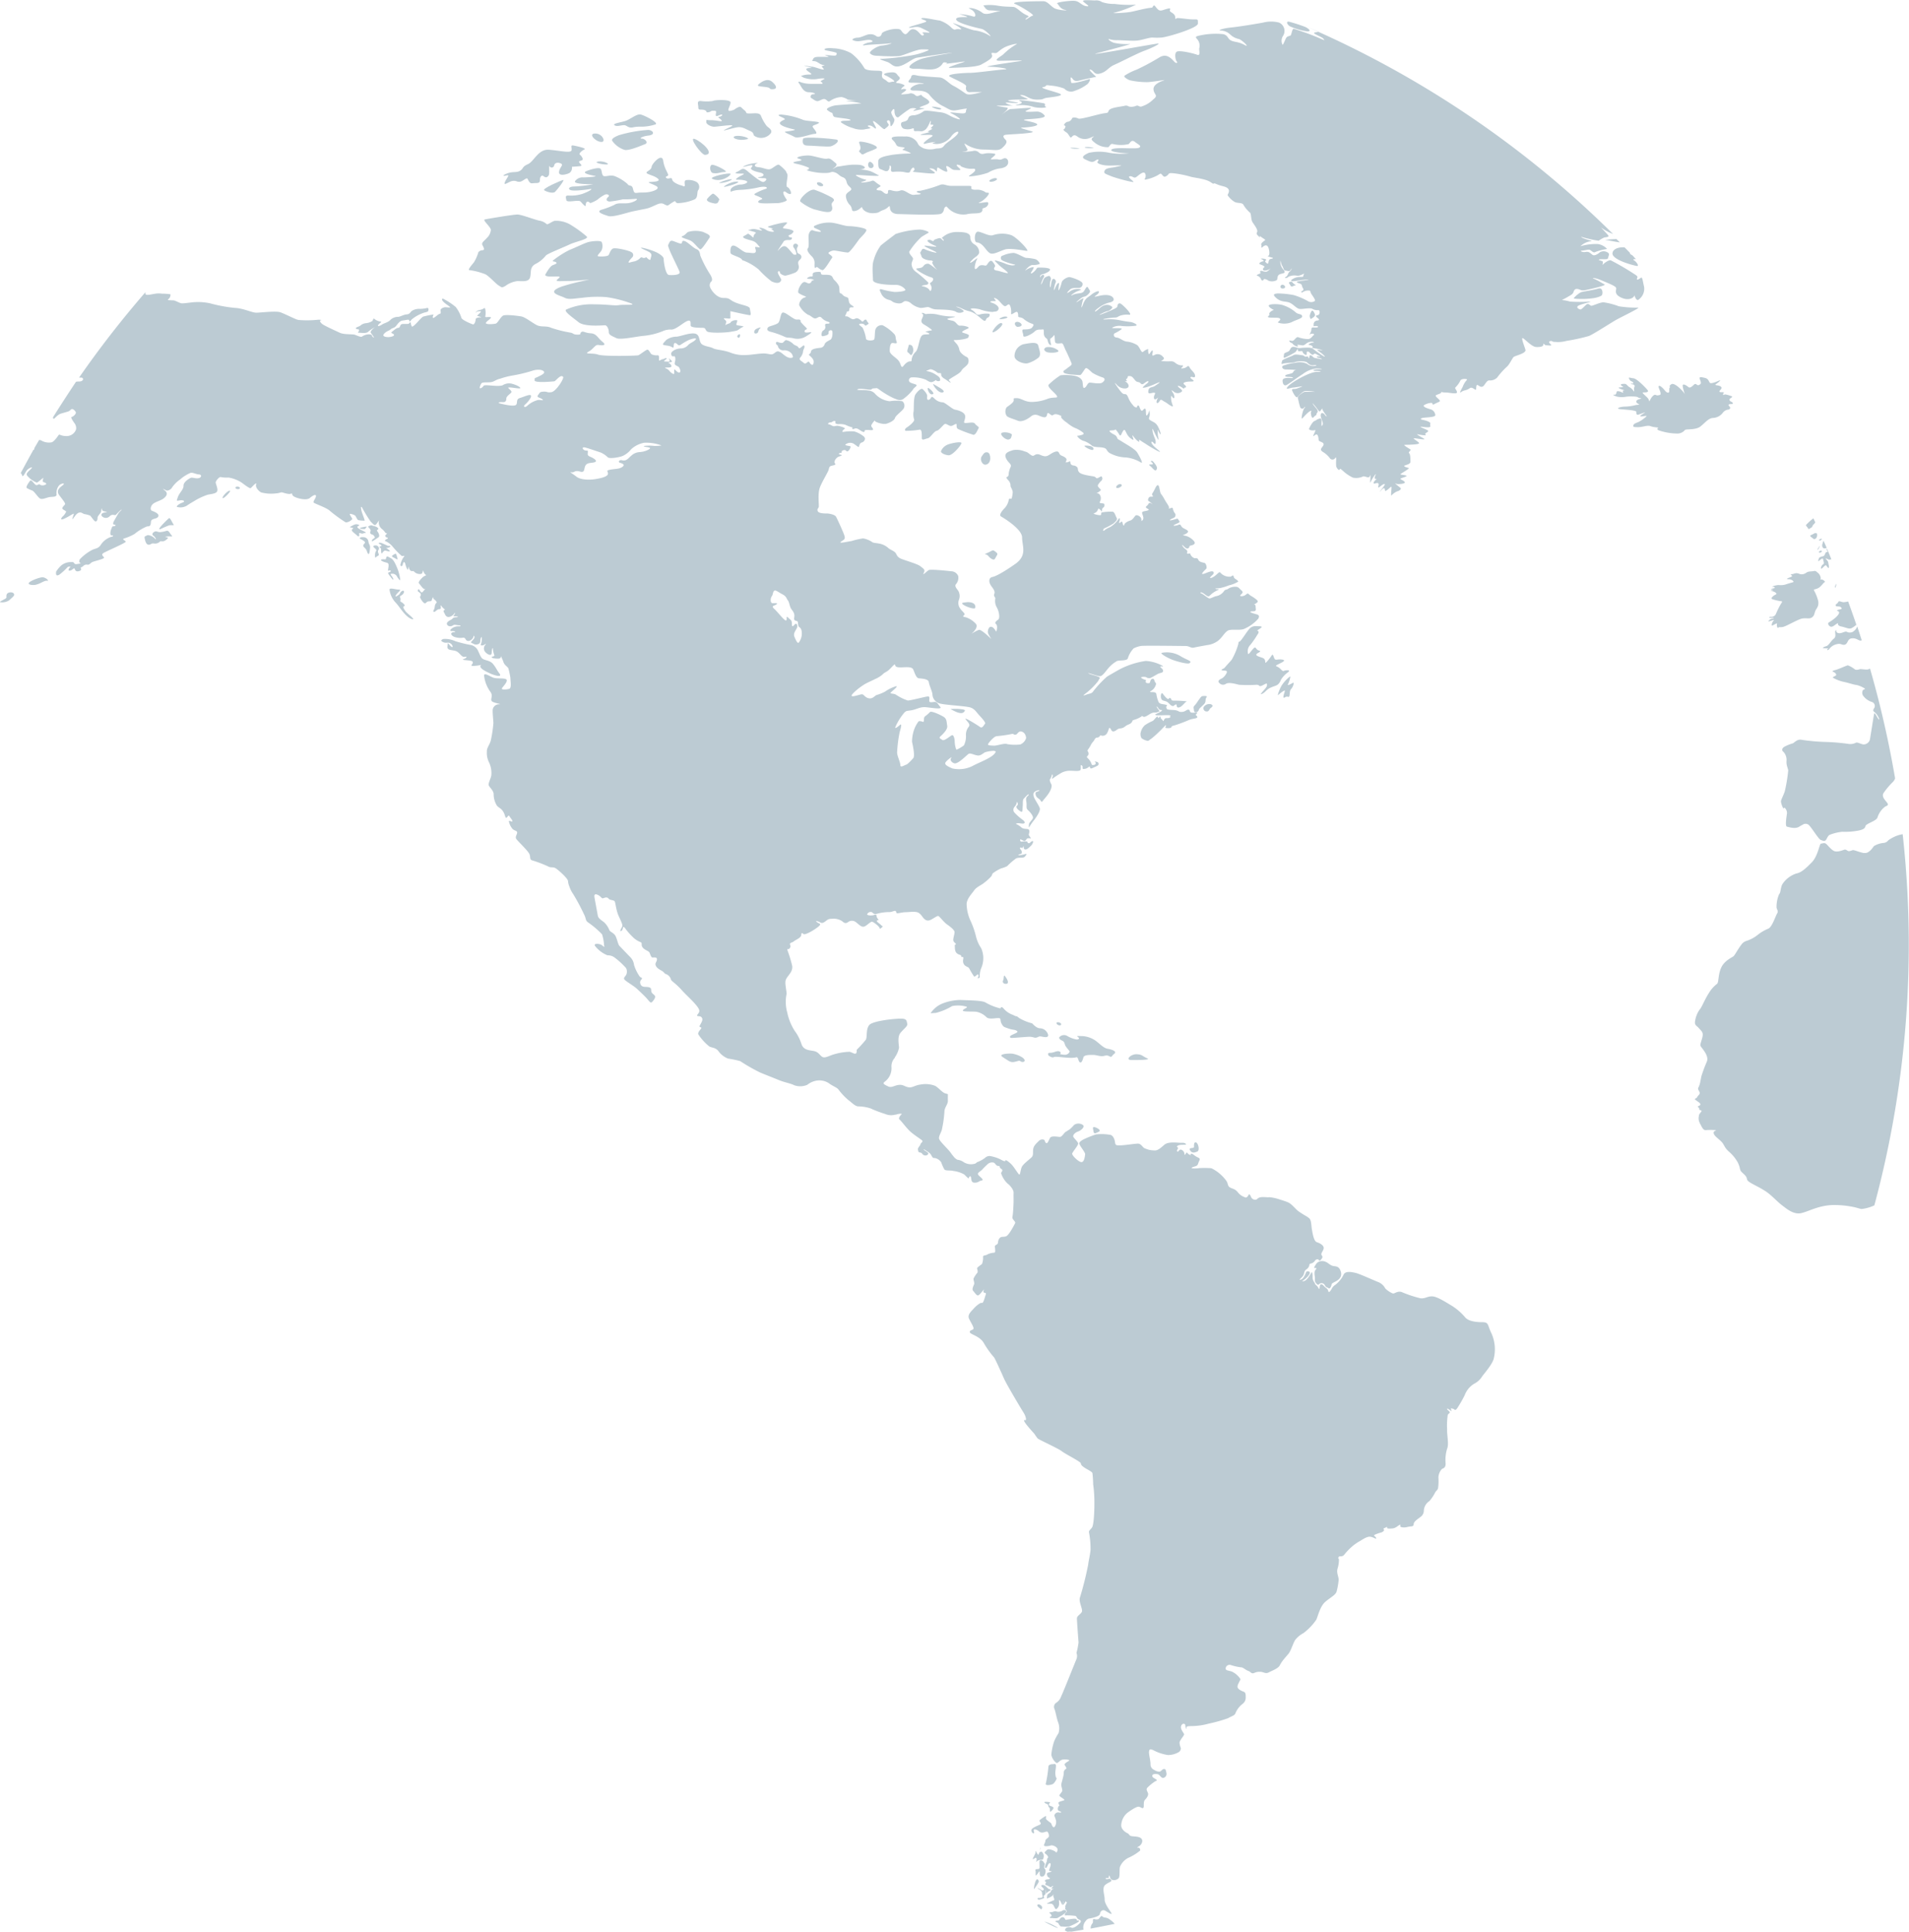 <svg xmlns="http://www.w3.org/2000/svg" viewBox="0 0 385.78 390.38">
  <defs>
    <style>
      .a {
        fill: #bccbd3;
      }
    </style>
  </defs>
  <title>contact-us</title>
  <g>
    <path class="a" d="M374.29,39.36c-.15.36-.61.42-.51.72s.82,0,1.13.41-.46.3-.77.5,0,.06.25.31-.15.75-.61,1.17a8.78,8.78,0,0,1-1.38,1c-.41.25.15,1,.61.87s.82-.56,1.13-.66-.1.15.25.4.21.11,1.07.36,1,.35,1.49.21a4.89,4.89,0,0,0,1-.7c-.53-1.58-1.09-3.15-1.66-4.71a4,4,0,0,1-.94.15C374.81,39.36,374.45,39,374.29,39.36Z" transform="translate(-2.81 82.3)"/>
    <path class="a" d="M376.59,45.52c-.56,0-.52-.29-1-.14s-1,.41-1.44.2-.14-.76-.4-.46.26,1.18-.35,1.64-1,1.37-1.54,1.52-.93.41-.41.41,1.07.1.76.16-.1.5.31-.06a2.56,2.56,0,0,1,1.49-.92,1.49,1.49,0,0,1,1,.06c.36.1.71.15,1-.25s.32-1,1.23-1,1.34.67,1.74.41a.09.09,0,0,0,.06,0c-.3-.93-.6-1.87-.91-2.8a2.09,2.09,0,0,1-.47.75C377.25,45.38,377.15,45.52,376.59,45.52Z" transform="translate(-2.81 82.3)"/>
    <path class="a" d="M385.32,75.73a1.91,1.91,0,0,0,.46-.75,204.12,204.12,0,0,0-5.07-22.19A1.11,1.11,0,0,1,380,53c-.46,0-1.19-.12-1.31-.08s-.81.27-1.1,0a5.13,5.13,0,0,0-1.34-.77c-.24,0-1.77.73-2.42.91s-.92.27-.5.43.69.57.46.73-.73.3-.54.45a7.69,7.69,0,0,0,2.11.81c.8.15,2.14.61,2.64.64a5.3,5.3,0,0,1,1.5.62c.5.23-.11.26-.22.42a1.07,1.07,0,0,0,.08,1.18A3.41,3.41,0,0,0,381,59.52a.86.86,0,0,1,.62,1.15c-.23.42-.46.62.08,1s1.14,1.79.76,1.37-.81-1.57-.92-1.07-.73,4.51-.84,5.12a1.25,1.25,0,0,1-.63.86,1.2,1.2,0,0,1-.6.18c-.53,0-1.26-.5-1.6-.35a2.48,2.48,0,0,1-1.61.23,41.32,41.32,0,0,0-4.57-.38,41.15,41.15,0,0,1-4.79-.43c-.92-.23-1.57.7-1.85.73a8.3,8.3,0,0,0-1.68.69c-.46.27-.54.77-.16,1a2.4,2.4,0,0,1,.62,1.9c0,.1,0,.2,0,.29,0,.58.35,1.34.35,1.59a32.05,32.05,0,0,1-.69,4.2c-.27.81-.73,1.65-.77,2s.47,1.75.57,1.41.74.42.63,1.14-.39,2.52,0,2.6,1.68.53,2.49,0a4.85,4.85,0,0,1,.68-.38,1,1,0,0,1,1.2,0c.54.42,2,2.89,2.45,3.05s.72.34,1,.08.41-1,.95-1.15a9.54,9.54,0,0,1,2.42-.57,14.58,14.58,0,0,0,3.41-.27c.74-.19,1.15-.34,1.27-.87s2.15-1,2.42-1.72a4.41,4.41,0,0,1,1.57-2.23c.69-.3.65-.41.34-.84s-1.11-1.14-.69-1.87A14.72,14.72,0,0,1,385.32,75.73Z" transform="translate(-2.81 82.3)"/>
    <path class="a" d="M328.67-31.15c-.19,1.39,4.62,2.6,5,2.6s-.12-.83-.66-1.15c-.33-.21,0-.24.39-.24-.24-.25-.47-.51-.7-.76a1.74,1.74,0,0,1-.28-.16c-.27-.19-.29-.28-.18-.31l-1.12-1.14a3.92,3.92,0,0,0-.69,0C329.4-32.22,328.74-31.77,328.67-31.15Z" transform="translate(-2.81 82.3)"/>
    <path class="a" d="M327.21-33.82c.24,0,1.93.38,2.94.5l.32.33c-.32-.34-.65-.68-1-1C328.89-34,326.9-33.82,327.21-33.82Z" transform="translate(-2.81 82.3)"/>
    <path class="a" d="M368.16,24.43c.2.36.35.05.66-.1s.21-.41.46-.62a1.84,1.84,0,0,0,.37-.45c-.12-.27-.25-.55-.38-.82a11.39,11.39,0,0,0-1.38,1.23C367.59,23.92,368,24.07,368.16,24.43Z" transform="translate(-2.81 82.3)"/>
    <path class="a" d="M372.05,29c.15.05.25.2-.1.25s-.32.72-.63.82-.76.14-.91.4-.22.77-.05.61.82-.76.86-.4.36.92,0,1.07-.57,1-.31.87.73-.83.93-.67.51.82.56.41-.05-.36-.11-.87-.35-.61-.51-.86.41.11.62.15.26,0,.49-.09L372,28.5C372,28.67,371.93,28.93,372.05,29Z" transform="translate(-2.81 82.3)"/>
    <path class="a" d="M371.43,28.51a.9.9,0,0,0,.54-.11.08.08,0,0,0,0,.05c-.21-.5-.43-1-.66-1.49a7.78,7.78,0,0,0-.25.78C371,28,371.08,28.45,371.43,28.51Z" transform="translate(-2.81 82.3)"/>
    <path class="a" d="M384.4,87.51a1.3,1.3,0,0,1-1,.53,4.49,4.49,0,0,0-1.92.65c-.16.23-.93,1.45-1.81,1.38l-.24,0c-.85-.15-1.92-.63-2.18-.58s-.64.26-.91.19-.47-.39-.84-.27-1.46.57-2.11.23-1.27-1.23-1.61-1.46-.74,0-1,0-.61,2.52-1.81,3.75-2.14,2.11-3.17,2.29A5.39,5.39,0,0,0,363,96.37c-.38.7-.34,1.8-.65,2a6.5,6.5,0,0,0-.53,2.64c0,.46.46.73.11,1.3s-1,2.75-1.8,3.06a8.87,8.87,0,0,0-2,1.15,7,7,0,0,1-2.47,1.34,2,2,0,0,0-1,.81c-.63.8-1.24,2-1.52,2.25s-1.83.87-2.49,2.29-.49,3-.84,3.29a6.5,6.5,0,0,0-1.66,1.87c-.87,1.34-1.49,3-1.86,3.33a5.39,5.39,0,0,0-.93,2.35h0c-.15.85.35.92.77,1.42s.84.73.77,1.45-.53,1.68-.46,2.06,1.8,1.92,1.31,3.22a29,29,0,0,0-1.12,3c-.05.23-.11.59-.19.94a4.39,4.39,0,0,1-.38,1.27c-.28.43.19.74.23,1.11s-.28.46-.51.88-.76.24-.27.61,1.12.7.86,1-.7.12-.31.5-.15.39.42.54c.17.05.2.12.18.21s-.47.52-.53.82l0,.16a2,2,0,0,0,.19,1.41c0,.08.08.17.14.27.28.55.54,1.15,1,1.15a15.36,15.36,0,0,1,2.11,0c.23.06-.51.11-.46.57s.54.84,1.15,1.37l.3.28c.73.64.62,1.26,1.69,2.17a8,8,0,0,1,1.72,2.11,5.59,5.59,0,0,1,.39,1c.19.91.22.76,1,1.53s.15.91,1,1.48c.38.25.88.51,1.41.79a19.49,19.49,0,0,1,2,1.16c1.11.77,2.14,1.95,3.15,2.72s2.29,1.88,3.83,1.61l.41-.11c1.52-.42,3.63-1.64,6.69-1.54a19.19,19.19,0,0,1,3.69.43c.71.17,1.13.32,1.44.37a8,8,0,0,0,2.61-.74,202.61,202.61,0,0,0,5.72-75c-.36.07-.65.14-.82.19A7.28,7.28,0,0,0,384.4,87.51Z" transform="translate(-2.81 82.3)"/>
    <path class="a" d="M332.3-31.12l.38.38Z" transform="translate(-2.81 82.3)"/>
    <path class="a" d="M328.73-34.76c.22.23.44.45.67.67C329.17-34.31,329-34.53,328.73-34.76Z" transform="translate(-2.81 82.3)"/>
    <path class="a" d="M381.64,161.35" transform="translate(-2.81 82.3)"/>
    <path class="a" d="M76.23,26.25c-.61-.05-.87.2-.61.35a3.28,3.28,0,0,1,.82.5c.31.31,0,.36-.16.67s0,.41.36.77.3.77.57,1.07.35-.87.39-1.28-.24-.61-.34-1.17A1,1,0,0,0,76.23,26.25Z" transform="translate(-2.81 82.3)"/>
    <path class="a" d="M99.88,52.37c0,.46,1.08,1,1.89,1.38s2.71,1,1.94,0c-.47-.59-.61-1.07-1.27-1.88s-1.79-.67-2.25-1.18S99.47,49,99,48.6A2.11,2.11,0,0,0,97.75,48a26.85,26.85,0,0,1-2.92-.73,5,5,0,0,0-2.41-.45c-.45.15-.66.4,0,.66s.92-.1,1.44.25.55,1,.11.62-.68-.92-.68-.52-.31,1,.45,1.18,1.19.11,1.7.56.77.92,1.22.86.52-.05.31.21-1.23.35-.06.46,1.45.15,1.45.5-.68.67.1.67a9.18,9.18,0,0,0,1.6-.21A.39.39,0,0,0,99.88,52.37Z" transform="translate(-2.81 82.3)"/>
    <path class="a" d="M78.68,27.92c-.46,0-.5.21-.3.41s.66.46.4.77-.25,1.57,0,1.22.78-.26.52-.77,0-.71.1-.91A.66.66,0,0,0,78.68,27.92Z" transform="translate(-2.81 82.3)"/>
    <path class="a" d="M268.36-75.63c.05.27,1.61.8,1.88,1.15s.43.42-.54,0a52.53,52.53,0,0,0-5.44-2c-.38,0-.42,1.26-.69,1.38s-.62.11-.84.46-.66,1.61-.76,1.34a1.82,1.82,0,0,1,.18-1.84,1.85,1.85,0,0,0-.87-2.6,6.42,6.42,0,0,0-3.19,0c-1.66.31-5,.85-6.52,1s-2.8.57-2.07.61a2.92,2.92,0,0,1,2,.88,3.54,3.54,0,0,0,1.7.84c.69.27,2.34,1.87,1.11,1.19s-2-.54-2.72-.89S251-75.17,250-75.4a15.13,15.13,0,0,0-4.53.23c-1.11.23-1.18.31-.68.84a2,2,0,0,1,.38,1.76c-.12.35.35,1.64-.43,1.34s-3.41-.92-4.06-.65-.3,1.8-.07,2,0,.57-.54,0-1.46-1.68-2.88-.87a46.92,46.92,0,0,1-4.68,2.52A11.69,11.69,0,0,0,230.06-67c-.26.27.73.81,1.07.92a16.13,16.13,0,0,0,3.42.38c1.07,0,4.06-.57,3.52-.38s-2.26.77-2.15,1.88,1.08,1.11-.07,2a5.65,5.65,0,0,1-2.46,1.45c-.49,0-.56-.34-1-.16a2.45,2.45,0,0,1-1.35.16c-.3-.08-.41-.31-1-.16s-2.49.31-3,.77.05.61-1,.72-4.87,1.3-5.29,1.08-1.2-.35-1.31,0a1.09,1.09,0,0,1-.88.65c-.3,0-1,.68-.6.77s-.05.76-.2.76,0,.27.54.61.73,1.22,1,1,.5-.69,1.19-.19a2.5,2.5,0,0,0,2.14.46c.73-.2,1.58-.73,1.08-.31s-.35.57.42,1.19a4.1,4.1,0,0,0,2.65.84c.31-.19.42-.81,1-.62a6.88,6.88,0,0,0,3.1,0c.35-.26.57-1,1.27-.45s1.49.84.84,1.18-4.83-.19-5.53.35,2.77.8,3.53.8a14.75,14.75,0,0,1-3.94-.11,9.66,9.66,0,0,0-4.23,0c-.56.28-1.8.81-.73,1.31s1.43.72,2.08.26.77-.15.46.19.73.69,1.61.77,1.49,0,2.76,0c.92,0,0,.15-.84.34s-1.88.16-2.12.73.12.61,1.21,1.07,4.78,1.42,4.63,1.18-1.31-1-.77-1.11.81.43,1.23.2,1.61-1.5,1.92-.69-.51,1.26.11,1.14a9,9,0,0,0,2.18-.75c.69-.35.74-.65,1.11-.2s.51.5,1,.15.1-.58,1.34-.46a20.27,20.27,0,0,1,3.42.69c.77.23,3,.39,4.05,1.11s.16-.08,1.2.39,1.89.41,2.33.94-.14,1.11-.1,1.31a4.42,4.42,0,0,0,1.34,1.3c.57.38,1.56.11,1.84.61a6.15,6.15,0,0,0,1.3,1.57c.34.23.16,1.37.57,2s1.15,1.54.88,2,.31.65.47,1-.16-.46.34-.08,1,.57.78.72-.86.61-.73.89-.13.69.11.56.64-.64,1.07-.37.61,1.87.3,2-.08.2.54.35.34.22-.18.34-.24,1.15-.66.88-.45-.46-.3-.57.26-.16-.09-.31-1.1-.12-.79,0,.68.42.34.46-.89.38-.69.53,1.23.43.95.66-.45.65.15.68a2.36,2.36,0,0,0,1.22-.49c-.38.3-.65.72-1.09.72s-.93-.33-1.07-.12.22.39-.09.5-.84.35-.54.43a1.13,1.13,0,0,1,.77.69c.08.31.43.38.51.11s.63-.07,1,.2a2,2,0,0,0,1.69-.12c.19-.23,0-.88.54-1.15s1.45-.12.84-.91a2.39,2.39,0,0,1-.68-1.69c0-.54.15.53.37.84s.31,1,.7,1,.8.31,1.07-.23.16.13-.24.42-.3.81-.79,1.08.27.31.49,0a2.68,2.68,0,0,1,1.8-.24c.54.13,1.66-.68,1.38-.3s.12.54-.64.54a2.91,2.91,0,0,0-1.5.34c-.38.19-1,.72.57.46s3.16-.38,2.23-.19-2.41.26-2.07.49.69.2.88.42.11.46.31.73.11.5-.12.57-.3.47.08.27a1.93,1.93,0,0,1,1.11-.34c.58,0,.39.15.54.5s1.11,1.45.77,1.64a1.3,1.3,0,0,1-1.22.08,13.79,13.79,0,0,0-3-1.3A18.23,18.23,0,0,0,261-23c-.62.07-1.21.14-.18,1s1.95.49,2.78.95,1.28,1.19,2,1.19,2.07-.3,2.46,0a2.12,2.12,0,0,0,1.18.23c.34,0,.34.91-.08,1s-.57.15-.22.46.73.56.07.64a.77.77,0,0,0-.73.88c0,.31-.15.28.38.23s.76.26.16.3-1-.18-1,.39-.61,1.26-.3,1,1.1-.15.76.15-.58.76-1.12.8a6.07,6.07,0,0,1-2-.38c-.42-.15-.76.74-1.19.74s-.73-.24-.57.1.5.24.69.54,1.11.69,1,.41-.26-.29.35-.22.69.22,1.23-.19a1.76,1.76,0,0,1,1.23-.46c.34,0,.69.12.16.19s-1.09.42-.63.46.89.46.54.5.31.15.74.22,1.87.43,1.14.35-1.22-.27-.39.31,1.51,1.3.74.84a19.92,19.92,0,0,1-1.85-1.3,1.79,1.79,0,0,0-1.18-.38,11.28,11.28,0,0,0-1.57.08c-.61.07-.85-.23-1.43-.23s-.61.61-.88.84-1,.34-1,.64-.25.85.18.69a16.3,16.3,0,0,0,2.08-1.1c.3-.23.53-.88.53-.58s0,.39.35.39.53-.16.64.19.74.72.8.46-.1-.62.24-.58.23.15.58.42.39.3.65.07.62.16,1,.31.3.2-.16.16-.27.26.12.3,1.07.39.31.23-1.2-.15-1.42-.38-.72-.65-.77-.11-.23.34-.23.15-.19-.19-.46-.12-.34-.27-.84-.31-1.28-.26-1.69,0-2.27.85-2.3,1.15-.31.77.16.58,2.1-.15,2.53-.35a4,4,0,0,1,2.22,0c.38.24.68.77,1.45.65s.69.15.12.15a1.81,1.81,0,0,1-1.42-.42A3.44,3.44,0,0,0,264.65-9a10.71,10.71,0,0,0-2.58.61c-.33.27-.06.76.63.76a19.09,19.09,0,0,1,2.14.11c-.58,0-.58.28-.77.51s-1,.3-1.34.46-.31.41.54.41,1.11.27.46.23S262-6,262-5.39s.28,1.11.74.92,2.33-1.61,3.37-2.26a5.47,5.47,0,0,1,2.76-1.11c1,0,1.58.15.47.15s-1.58.31-.59.34,1.46.2.12.2-4.94,2-5.75,2.9.42.31,1,.27,2.23-.38,1.81-.22a8.9,8.9,0,0,1-1.15.45c-.5.12-1-.07-.84.38s.8,1.61,1.07,1.3,1.11-1.18,1.53-1.22a10.19,10.19,0,0,1,2,.16c-.53,0-1.65,0-2,0s-1.45.84-1.45,1.15,0,.15.1.54a12.06,12.06,0,0,0,.39,1.49.47.47,0,0,0,.8,0c.2-.27.28-.11,0,.18s-.76,2.39-.38,2S267.18.91,267.63.76s.05,0,.09.46.22,1.19.57.77.57-.31.57-.62.61-.37-.11-1.21-1-1.39-.23-.47.91,1.42,1.16,1,.53-.51.38-.34,1.15,1.71.8,1.49-.27-.39-.59-.58-.57-.08-.57.42.62,1.53.39,1.87-.23.31-.23-.15.15-1.29-.43-1.11-.6.35-1,.5-1,1.3-1.08,1.56.74.43,1.15.27-.34,1-.3,1.19.65-.72.92-.08,0,1,.46,1.18.88.35.65.81-.89.8-.08,1.3a5,5,0,0,1,1.46,1.34.65.65,0,0,0,1-.07c.12-.16.19-.35.23.26a7.71,7.71,0,0,0,0,1.41c.14.39.54.89.7.62s.12-.15.62.23a7.8,7.8,0,0,0,2.06,1.41,3.25,3.25,0,0,0,1.93-.19c.34-.27,1.18.38,1.41,0s.19-.54.19.12-.19,1.49.15.76,1.15-1.83.88-1.22-.22.81.24.84h.06a.93.93,0,0,0-.33.2c-.37.34-.57.84,0,.65s.77,0,.62.49,0,.42.53,0,1-.57.62,0-1.46,1.84-.53.84.6.47.71,0c0,.1,0,.25.12.19.77-.36,1.29-1.31,1.19-.54,0,.3-.18,1.68,0,1.45a3.37,3.37,0,0,1,1.2-.84c.34-.07.9-.43.6-.69s-.76-.58-1-.84,0,.08.58.08,1.57-.12,1.26-.47-1-.49-.81-.64,1.58-.46,1.12-.61-1.3-.16-1.12-.31,1.92-1.14,1.65-1.22-1.23-.32-.8-.5,1.15-.3,1.15-.76,0-1.53-.27-1.73.5-.61.27-.76-1.5-.88-1.19-.92,3.29,0,2.91-.42-1.3-.87-1-.91,2.64.45,2,.07-1.73-1-1.27-.88,2,.34,1.61.07.81-.57.47-.83-1.87-.77-1.43-.77,2.08.34,1.92-.15.3-.57-.46-.92-1.79-.33-1.38-.61,2.92-.12,2.84-.69a1.32,1.32,0,0,0-.95-1.15c-.54-.14-2-.6-1.12-.95a3.12,3.12,0,0,1,1.34-.35c.27.08,0,.54.58.23.75-.43,1.3-.45,1-.8s-.92-.77-.73-.95,1.08-.35,1.08-.58,0,0,.85,0,2.45.46,2.33-.11-.58-.69-.23-1a4.61,4.61,0,0,0,.92-1.3c.23-.46,1.6-.38,1.31-.11a3.75,3.75,0,0,0-.8,1.29c-.23.5-.89,1.53-.36,1.15s.81-.3,1.31-.53.46-.38.81-.34.88.61.91.3,0-1,.31-.85.58.47,1,.31.76-1.25,1.33-1.25A2,2,0,0,0,305.36-6a15.62,15.62,0,0,1,1.92-2.15c.54-.42,1.12-1.72,1.4-2s2.6-.73,2.4-1.46-1-2.64-.49-2.34,1.79,1.73,2.64,1.77,1.46-.08,1.46-.5.23.15.57.15,1.27.16,1-.11-.65-.61-.18-.73.25.16,1,.16a6.21,6.21,0,0,0,2.27-.2,38.14,38.14,0,0,0,4.58-1c1.17-.53,4.51-2.71,5.47-3.25s5-2.48,4.45-2.48a21.57,21.57,0,0,1-3.91-.27,14.57,14.57,0,0,0-3.07-.8c-.81,0-2.3.8-2.54.69s-.5-.46-.81-.31-1.07,1.11-1.34,1.07-1.1-.46-.26-.84,2.84-.76,2.15-.76a28.22,28.22,0,0,1-4,0,7.4,7.4,0,0,0-1.56-.3c-.16,0,.42-.23,1-.58s1.11-.56,1.26-1,.31-.76.91-.65.59.42,1.66.19,4.18-.92,3.72-1.14-1.42-.84-2.11-1.11.26-.23,1.42.27,2.77,1.1,3,1.49-.6,1.22,1,2,2.69,0,2.69-.38.35,1.42,1,.73a2.7,2.7,0,0,0,1-2.49c-.24-1-.35-2-.58-1.87s-.88.62-.88.31.35-.42-.19-.81a52,52,0,0,0-5.1-3c-.47-.07-1.31.57-1.57.85s.18-.51-.12-.66-1.06-.26-.54-.38,1.61.15,1.69-.27.38-.8,0-1.07a1.54,1.54,0,0,0-1.62-.11c-.37.34-1,.72-1.37.61s-.71-.81-1.49-.66-1.27-.26-.85-.26,1.16-.22,1.53-.19.81.8,1.27.45a11,11,0,0,1,2.34-.6,3.12,3.12,0,0,0-1.91-1,11.09,11.09,0,0,0-3.48.45,3.67,3.67,0,0,1,2-1c1.07,0-1.69-.49-1.85-.91a23.77,23.77,0,0,0,3.53.8,6.49,6.49,0,0,1,1.11-.65c.32-.08,1-.08.88-.35s-1.75-1.87-1.4-1.61a9.43,9.43,0,0,0,2.32,1.24,202.76,202.76,0,0,0-64.17-42.86q2.37,1,4.69,2C268.66-75.75,268.35-75.74,268.36-75.63Z" transform="translate(-2.81 82.3)"/>
    <path class="a" d="M49.32,16.88c-.36-.24-1.73,1.25-1.52,1.47S49.47,17,49.32,16.88Z" transform="translate(-2.81 82.3)"/>
    <path class="a" d="M37,23.86c.46-.11,1.13.09.87-.21s-.67-1.43-.92-1.23-2.77,2.6-1.69,2.19A17.23,17.23,0,0,1,37,23.86Z" transform="translate(-2.81 82.3)"/>
    <path class="a" d="M34.08,26.5c-.51-.56-1.42-.77-1.58-.61s-.56.09-.46.56.25,1.27.77,1.32.47-.31,1.07-.25a1.42,1.42,0,0,0,1.24-.36c.2-.25.56.15,1.17-.3s.57-.52.1-.61.16-.16.61-.16.81.11.46-.25-.51-1-1-.87a5.75,5.75,0,0,1-1.3.26c-.5,0-.7-.26-1.07-.11s-.7.56-.3.82S34.61,27.06,34.08,26.5Z" transform="translate(-2.81 82.3)"/>
    <path class="a" d="M81.54,28c-.47,0-.25.06-1-.3s-1.07-.41-1.18-.26.41.26.52.46-.06.1-.32.26.26.15.26.51,0,1.07.21.81.4-.6.76-.5,1.12.34.67-.1-.87-.46-.47-.46S82,28.08,81.54,28Z" transform="translate(-2.81 82.3)"/>
    <path class="a" d="M12.38,35.06c.45.08-.31-.71-1-.71s-3.93,1.21-2.36,1.52S11.57,34.9,12.38,35.06Z" transform="translate(-2.81 82.3)"/>
    <path class="a" d="M3.9,38.67c-.41.26-1.43.72-1,.72A2.48,2.48,0,0,0,4.67,39c.46-.45,1-.81,1-1.12,0-.65-1.28-.61-1.49-.09S4.31,38.41,3.9,38.67Z" transform="translate(-2.81 82.3)"/>
    <path class="a" d="M51.29,16.31c0-.32-.91-.39-.91-.06S51.29,16.66,51.29,16.31Z" transform="translate(-2.81 82.3)"/>
    <path class="a" d="M83.94,38c.61-.35.66-1.06.21-.91s-.47.61-.76.81-.92.62-.52,0,1.23-1.06.52-1.06-2-.51-1.85.1a4.72,4.72,0,0,0,1.23,2.54c.81.82,1.94,2.91,3.27,3.32,1,.29-1-1.17-1.28-1.58s-.51-.71-.41-.92.51-.11,0-.61-.71-.26-.61-.76S83.33,38.31,83.94,38Z" transform="translate(-2.81 82.3)"/>
    <path class="a" d="M80.88,30.32c-.11.3,0,.46-.41.41s-1.07.05-.35.4,1.22.16,1.22.77-.26,1.27,0,1.12.61,0,.36.2-.71.05-.26.66,1,1.33.82.76-.87-1-.26-1a1.06,1.06,0,0,1,1.07.61c.21.36.73,1,.61.51a10.2,10.2,0,0,0-.45-1.89c-.26-.65-.76-2-1.38-2.34S81,30,80.88,30.32Z" transform="translate(-2.81 82.3)"/>
    <path class="a" d="M82.92,29.81c-.1-.36-.3-.2-.76.1s.29.44.76.76S83,30.16,82.92,29.81Z" transform="translate(-2.81 82.3)"/>
    <path class="a" d="M75,23.65c-.47-.1-.93.25-1.34.46s.27.15.47.3,0,0-.2.31.58.73,1.07,1.22c.3.31.46.09.41-.21s-.06-.4.35-.25.36-.05.87-.1-.82-.51-1.33-.87-.2-.46,0-.56S75.47,23.75,75,23.65Z" transform="translate(-2.81 82.3)"/>
    <path class="a" d="M78.38,24c-.57-.1-.36-.25-.92-.05s0,.36.2.77-.2.4,0,.76.41.05.77.55-.22.41-.41.77c-.42.77.82-.26,1.18-.46s.25-.55.1-.91-.52-.51-.15-.71S78.94,24.11,78.38,24Z" transform="translate(-2.81 82.3)"/>
    <path class="a" d="M76.38,24.61c.37,0,.26-.2.51-.41s-.61,0-1.12.11S75.7,24.61,76.38,24.61Z" transform="translate(-2.81 82.3)"/>
    <path class="a" d="M325.84-24c-.89.3-2.88.57-3.41.71s-1.73,1.22-1.55,1.31,4.07.32,5.53-.56C326.83-22.8,326.73-24.29,325.84-24Z" transform="translate(-2.81 82.3)"/>
    <path class="a" d="M146.77-46.15c1.77.77,3.68-.61,3.68-1S145.87-46.54,146.77-46.15Z" transform="translate(-2.81 82.3)"/>
    <path class="a" d="M210.49-8.89a6.43,6.43,0,0,0,2-1c.9-.56.34-1.66.14-2.56s-1.86-.48-3-.29a2.49,2.49,0,0,0-1.8,2.39C207.82-9.37,209.68-8.7,210.49-8.89Z" transform="translate(-2.81 82.3)"/>
    <path class="a" d="M208.25-17.25c-.72.14-.19,1,.19,1C210-16.3,209-17.4,208.25-17.25Z" transform="translate(-2.81 82.3)"/>
    <path class="a" d="M148.15-41.91c.21-.14-1-1.26-1.23-1.26s-.86.65-1.16,1,.06.75,1.53,1C148-41.09,148-41.75,148.15-41.91Z" transform="translate(-2.81 82.3)"/>
    <path class="a" d="M146.77-49c-.69,0-.55,1.58.15,1.68,1.08.16,1.38-.22,2.37-.22S147.46-49,146.77-49Z" transform="translate(-2.81 82.3)"/>
    <path class="a" d="M216.68-11.46a3,3,0,0,0-2.47-.66c-.49.28-.53.56,0,.9S217-11,216.68-11.46Z" transform="translate(-2.81 82.3)"/>
    <path class="a" d="M150.45-46.08c-.92.09-2.69.77-2.22.77C149.53-45.31,151.37-46.15,150.45-46.08Z" transform="translate(-2.81 82.3)"/>
    <path class="a" d="M141.88-35.43c-.42.2-.52.61-1.18.86s1.23.61,1.84,1S144-32,144.32-31.92s1.44-1.73,1.84-2.29-.5-.87-1.27-1.22A5.36,5.36,0,0,0,141.88-35.43Z" transform="translate(-2.81 82.3)"/>
    <path class="a" d="M145.17-60.06c.68.23.14.53.76.45s.38-.31,1.06-.31.55.09.47.77.77,0,1.15,0,0,.39-.46.46.08.23.46.68-.85,0-2.07,0-.93-.23-1,.32,1.07,1,1.54,1,2.52-.3,3.37-.3,0,.3-1.07.84,1.07-.16,2.22-.39,1.68.23,2.76.69.39.81,1.15,1.15a2.47,2.47,0,0,0,3.07-.69c.39-.69-.46-1.07-.83-1.45a8.67,8.67,0,0,1-1.17-2.07c-.3-.69-1.3-.46-2.3-.46s-.38-.15-1.07-.68-.62-.85-1.3-.54-.46.46-1.46.68,0-1,0-1.68-3.22-.53-3.6-.3a8.65,8.65,0,0,1-2.46,0c-.84,0-.46.61-.46,1.3S144.47-60.29,145.17-60.06Z" transform="translate(-2.81 82.3)"/>
    <path class="a" d="M243.2-8.08c-.3-.57-.47,0-1,.14s-.87.14-.57-.09.32-.53.08-.43A2.12,2.12,0,0,1,240.29-9c-.59-.43-.67-.24-2-.29s-.73,0-.43-.33.19-.33-.19-.75a1.33,1.33,0,0,0-1.62-.16c-.62.29-.29-.28-.29-.76s-.33,0-.62.44-.34-.72-.29-.86-.58.1-1,.48-.67-.91-1.24-1.34a5,5,0,0,0-2.15-.71c-.81-.14-1.33-.76-2-.81s-.68-.76-.38-.86a8.24,8.24,0,0,0,1.28-.75c.42-.29-.29-.29-1.09-.29s-.86,0-.52-.19a3,3,0,0,1,1.76-.24,12.43,12.43,0,0,0,2.76-.05c.67-.09-.24-.61-.91-.75a23.44,23.44,0,0,1-2.37-.39,10,10,0,0,0-2.88-.13c-1.29,0,1.34-.39,2-.39s.57-.28,1.38-.47a4.49,4.49,0,0,1,1.57-.09c.71,0-1.33-2-1.76-2.24s-.67.19-.67.47-.25.48-2.62,1.43.14-.33.57-.38,1.15-.67,1-.85-1.18-1-2.53.23-1.14.53-.32,0a6.28,6.28,0,0,1,2.09-1.09c.62-.1,1.25-.38,1-.9s-1.14-.91-2.95-.48-.19-.14,0-.71-1,0-1.58.51-1.09.49-1.66,2-.1-.72.09-1.14-.39,0-1.1.47,0-.18.63-.66.81-.14,1.47-.81.28-.71,0-1.28-.52.19-.9.71-1.38.28-2.24.71.28-.47.86-.71,1.14-.38.57-.47a2.7,2.7,0,0,0-2.11.57c-.95.61-.09-.3.25-.57s1.14-.24,1.62-.24a.77.77,0,0,0,.81-.86c0-.57-2.3-1.33-2.72-1.33a2.36,2.36,0,0,0-1.38.81c-.19.28-.16.76-.58,1.62s0-1-.09-1.19S216.4-25,216-24s-.09-.71.09-1.09a.56.56,0,0,0-.23-.82c-.29-.14-.53.06-.67,1.2s-.34-.1-.1-.81,0-.67-.09-.91-.68,0-1,.2-.44.9-.72,1.32.14-.85.42-1.28.06-.66-.28-.52-.47.8-.42.28.66-.42,1-.61.86-.34,1-.72-1.11-.47-2-.47-.44.05-1.11.71-.9.53-.66.19.62-1,.39-1a3.6,3.6,0,0,0-1.58.67c-.34.33.72-1.09,1.42-1.09a3.75,3.75,0,0,0,1.43-.2c.16-.09-.37-.9-.94-1a9.35,9.35,0,0,0-1.77-.24c-.39,0-1.71-.9-2.52-1a5.89,5.89,0,0,0-2.15.52c-.48.09-.52.47-.37.8s2.13.91,2.61,1,0,.2-.43.2a4.79,4.79,0,0,1-1.52-.43,13.6,13.6,0,0,0-1.82-.57c-.38-.05.23.43.62.85s1.67,1.29,1.87,1.62-1.58-.33-2.21-.42-.66-.39-.47-.67.19-.33-.33-1.05-1,.29-1.24.58-.48,0-1.09.05-.63.52-1.1.76-.15-1.24.19-1.91-.47.24-1.11.57,0-.33.39-.71,1-.62,1.19-1.23a1.88,1.88,0,0,0-.94-1.67,1.63,1.63,0,0,1-.86-1.52c-.1-.91-1.34-1-2.78-1a4.39,4.39,0,0,0-2.75,1c-.48.34,0,.19.14.62s-.3-.1-.52-.28-.48-.1-1.11.13-.2.48-.62.33-.38-.28-.86-.18.2.66,1.34,1.14-1.29,0-1.95,0,.9.61,2,1.19-1.34-.09-2-.43-.67.15-.9.47,0,.34.14.91,1.33.85,1.8.85.63.24.43.34.38,1,.86,1.47S190.74-29,190.41-29a1,1,0,0,0-.95.42c-.29.39-.56.43-1.33.52s1.91,1.53,2.61,1.72.73.38.58.71-.58.48-.58.62.44.53.29,1.14-.29.33-.52,0a2.23,2.23,0,0,0-1.28-.57c-.43-.1.28-.24.66-.28s.57-.2.52-.48a22.88,22.88,0,0,0-2.61-2.24,2,2,0,0,1-.77-1.47c0-.57.43-.95.24-1.28s-.76-.85-.72-1.24a14.66,14.66,0,0,1,2.49-3c.33-.2,1-.62,1.37-.81s-.95-.67-1.82-.67a17.56,17.56,0,0,0-4.8.9c-.58.44-2.39,1.81-3,2.33a9,9,0,0,0-1.43,3c-.38,1-.14,3.09-.14,3.95s3.1,1,4.39,1a2.5,2.5,0,0,1,2.09.86c.44.37-1,.57-2.14.57a18.47,18.47,0,0,1-2.72-.57c-.47,0-.14.47.1,1a2.25,2.25,0,0,0,1.57,1.18c.71.2.52.48,1.62.67s1.15-.43,1.63-.43a1.7,1.7,0,0,1,1.19.48,4.13,4.13,0,0,0,1.9.9c.53,0,1.14-.18,1.48-.18s.76.42,1.57.47,3.11,0,4,.43a1.44,1.44,0,0,0,1.51.09c.38-.14-.09-.42-.47-.66s-1.35-.48-.71-.39,1.13.58,2.47.91,2.29,1.52,2.87,1.85.37-.38.85-.57a.57.57,0,0,0,.34-.76,4.44,4.44,0,0,0-2,.15c-.77.18-.66-.43-1.52-.91s.71-.38,1.62-.14a8.38,8.38,0,0,0,2.57.52c.38-.14.9.05,1.15-.52s-.67-1.14-1.29-1.33-.33-.34.29-.34.52,0,.28-.33-.28-.42.24-.19,1,1,1.48,1.38.57,0,1-.19.65,1.23.56,1.76.58-.09,1-.24.43.53.43.86.61.1,1.13.57a5,5,0,0,0,1.68.95c.47.14.28.39,0,.76s-1.1.39-1.68.39-.1.7-.1,1.27,1.78-.33,2.3-.86,1.2-.32,1.57-.41.24.32.29.94a1.22,1.22,0,0,0,.61.94c.2.2.15.87.59,1.2s.19-.29.14-.52a4.47,4.47,0,0,1-.05-.68,2.42,2.42,0,0,0,.72-.66c.24-.37.14,1.05.28,1.38s.86.24,1.24.19.52.71.91,1.48,1,2.18,1.15,2.57-.35.56-.87,1-1,.53-.67.91,3.1.47,3.3.47.81-1.09,1.05-1.34.8.34,1.38.87a10.31,10.31,0,0,0,2.23,1c.43.24.29.66-.23,1s-2,0-2.48,0-.57.71-1,1-.38-.33-.48-1.1-1-1.18-1.66-1.28a9.39,9.39,0,0,0-2.81-.1,15.37,15.37,0,0,0-2.35,1.86c-.47.47,1.3,1.71,1.62,2.28s-.52.19-1.76.57a8.9,8.9,0,0,1-3.52.67c-1.4-.1-1.91-.76-2.82-.76s-.53.09-.62.52-1,1-1.43,1.33a1.6,1.6,0,0,0,0,1.71c.23.34,1.23.58,2.28,1s2.52-.76,2.81-1a1.34,1.34,0,0,1,.92-.19c.28,0,.9.39,1.51.48s.63-.44.71-.72c.15-.43.68.38,1,.34s.34-.43,1.29-.1.29.28.57.62a4.83,4.83,0,0,0,1.15,1,6.54,6.54,0,0,0,1.51,1,6.29,6.29,0,0,1,1.68.95c.34.34,0,.43-.58.58s-.75-.06-.42.37a2.55,2.55,0,0,0,1.34.81,5.18,5.18,0,0,1,1.47.9c.48.38,1.67.24,2.38.43s.43.43,1.1,1a7.27,7.27,0,0,0,3.39.95,7.15,7.15,0,0,1,3,1c.66.42-.29-1.29-.72-2s-2.39-1.76-3.19-2.28-.66-.24-.91-.8-.75-.53-1.29-1,.1-.33.67-.43.2-.33.48,0A6.55,6.55,0,0,1,229,5.51c.33.62.47-.43.87-.85s.42.85,1.37,1.57.57.15.43-.38.34.33.81.76.67.47.53.09.37.15,1.14.57a26.13,26.13,0,0,0,2.62,1.57c1.15.52-.09-.28-.8-1s-.53-1.14-.1-.71.48.38.48-.19-.48-1.09-.62-2.14.18,0,.85,1.24.19.14.19-.85-.09-.72.34,0,.28-.1-.19-1.09-.86-1-1.57-1.43-.1-.53-.2-1.52,0-.33-.43.33-.28-.66-.38-1-.24-.24-.57.1-.47-.1-.71-.67-.43-.14-.49.05-.56,0-.8-.38a5.1,5.1,0,0,1-.87-1.33c-.32-.81-.47-.91-.81-.91s-.56-.14-1.46-1.42-.39-.76,0-.33a2.14,2.14,0,0,0,1.52.61c.47,0,.9-.24.67-.8s-1-.71-.44-.67-.29-.24.1-.48,0-.56.52-.56.67.19,1.15.8.76.24,1.15.67.67,0,1.14-.29.67-.09.14.34a7.36,7.36,0,0,0-.76.67c-.38.32.57.23,2.39-.58s.56,0,0,.38-1.24.15-1.34,1,.53.38,1.11.38S236-2.57,236-2s.38.43.71.14,0,0-.15.57.29.57.58.05.43-.19,1.05.14.67.52,1.34.85,0-.38-.05-1.42.05-.58.38-.24.38-.43,0-1-.38-.67.14-.25a1.23,1.23,0,0,0,1.48.1c.39-.24.23-.42-.39-.91s0-.46.62,0,.24,0,.52,0,.44-.19-.09-.62.47-.61,1.29-.61.72-.15.19-.52-.09-.48.18-.39.63.14.49-.43S243.48-7.5,243.2-8.08Z" transform="translate(-2.81 82.3)"/>
    <path class="a" d="M228.41,16.25c.25.29,1.43-.33,1-.65S228.18,16,228.41,16.25Z" transform="translate(-2.81 82.3)"/>
    <path class="a" d="M145.31-51c2.07-.15-.69-2.67-2.08-3.21S144.61-50.91,145.31-51Z" transform="translate(-2.81 82.3)"/>
    <path class="a" d="M151.67-45.61c-1.22,0-3,1.14-2.45,1.07C150.43-44.72,152.91-45.61,151.67-45.61Z" transform="translate(-2.81 82.3)"/>
    <path class="a" d="M153.83-54.18c.75-.17-1.38-.88-2.46-.61C150.45-54.56,151.82-53.71,153.83-54.18Z" transform="translate(-2.81 82.3)"/>
    <path class="a" d="M235.51,11.08c.34.23.39.47.07.47s-.83-.05-.35.3,1.15,1.51,1.38.51c.1-.4-.52-1.1-.76-1.38S235.18,10.84,235.51,11.08Z" transform="translate(-2.81 82.3)"/>
    <path class="a" d="M157.43-64.73c1.38.15.63.46,1.46.46,1.14,0,.84-.77-.08-1.53s-2.07,0-2.61.46S156.05-64.88,157.43-64.73Z" transform="translate(-2.81 82.3)"/>
    <path class="a" d="M204.05-46.3c-.36-.1-1.69.45-1.22.69S204.9-46.08,204.05-46.3Z" transform="translate(-2.81 82.3)"/>
    <path class="a" d="M241.29,50.24a5.36,5.36,0,0,0-3.72-.61c-.34.14,1.05.94,2,1.33s3.22,1,3.61.76C243.86,51.24,242.73,51.15,241.29,50.24Z" transform="translate(-2.81 82.3)"/>
    <path class="a" d="M199.9-33.61c.19.51.42.07,1.19.65s1.1,1.43,1.77,1.82,2-.44,3.09-.76,3.91.28,4.42.3-2-2.69-3.19-3.18a5.9,5.9,0,0,0-3.7,0c-.79.31-2.57-.82-3.13-.69S199.72-34.12,199.9-33.61Z" transform="translate(-2.81 82.3)"/>
    <path class="a" d="M176.6-74c.77-.08,1.77-.39,2.31-.15s0,.38-.54.45-1.84.7-.76.54,3.9-.23,5-.38-.61.38-1.6.45-2.61,1.23-2.39,1.53.62.54,1.68.54a38.74,38.74,0,0,0,4.15.07c1-.15,3.54-1.37,4.68-1.37s1.77,0,1,.31a14,14,0,0,1-3.15.91,55.93,55.93,0,0,1-5.91.69c-1-.08.08.31,1,.61s1.22,1.23,2.6.85,2.53-1.54,3.46-1.69,6.06-.92,7-1-4.83.76-6.28,1.3-2.84,1.6-2,1.83.48,0,2.3.16,2.7.15,3.55-.47.45-1,1.29-.84-1.22.39.85.15,3.51-.52,2.68-.23-4,1.23-2.61,1.16,5.14-.08,6.22-.69,2.45-1.3,2.14-1.92.24-.38.69-.38.62-.45,1.69-1.07,3.45-1.07,2.38-.61a13.72,13.72,0,0,0-2.54,2c-.84.61-2,1.23-.68,1.23s5.75-.16,4.14.07-8,1.14-6.29,1.14,4.52.47,3.14.54-5.75.69-6.9.69-5.06.23-4.14.76,3.45,1.54,3.3,2,0,1.15.69,1.15a22.73,22.73,0,0,1,2.53,0c-.61.07-2.61.76-3.29.3s-1.62-1.14-2.53-1.6-1.78-1.61-2.76-1.68-3.84-.23-4.53-.39-1.16-.22-1.23.31-1.37,1.15.3,1.15,3.07.23,1.69.23S185.81-64,187.5-64s2.44.16,3.06.77A8.66,8.66,0,0,0,193.09-61c1.31.61,1.77,1.15,2.83,1s2.54-.53,2.23-.23.22.92-1,.84-2.92-.38-2.08,0,2.69,1.61,1.08,1.07-1.92-1.14-3.37-1.3-2.85-.45-3.3-.22a4.17,4.17,0,0,1-1.92.84c-.84,0-1.08.23-1.23.68s-.61.54-1.16.69-.22,1.3.41,1.38a2.82,2.82,0,0,0,1.59-.08c.7-.23-.15.61.78.53s1,.24,1.75-.22,1.23-2.37,1.23-1.76-.38.68.31.68-.76.77-.15.77-1.39.69-.54.69-2.76.61-1.39.61,2.77-.16,1.77.46-2,1.53-1.14,1.3,2.52-.45,2-.3-.93.3.3.37a3.8,3.8,0,0,0,3.06-1.68c.84-1,1.77-1.06,1.08-.23s-2.15,1.6-2.61,2.22-.84.54-1.69.62a4.21,4.21,0,0,1-2.53-.08c-.84-.46-.92-.54-1.22-1.16a2.75,2.75,0,0,0-2.46-1.21c-1.22,0-3.45-.16-2.46.76s.31,1.22,1.77,1.38-.31.46.3.61,1.84.69,1.45.69A29.94,29.94,0,0,0,183-51c-.62.15-2.7.38-2.7,1.22s-.06,1.52.48,1.68,1.22.7,1.6.15,0-1.14.38-.83-.29,1.21.54,1.21a9.55,9.55,0,0,1,2,0c.85.17,1.31.31,1.46-.14s.68-1.07.84-.47-1.15.54.62.7,3.91.45,3.45,0-1.61-.92-.62-.78,1,.93,1.08.47,0-.84.45-.54,1.39.85,1.62.69-.54-1.3.07-1.07.84.76,1.54.76,1.46.16.84-.38-.76-.84,0-.61-.3.08,1.08.54,2.15-.08,2.15.45-1.7,1.3-1.16,1.3a14.45,14.45,0,0,0,3.76-.75,6.51,6.51,0,0,1,2.3-.86c.92-.07,1.69-.45,1.76-1.14s-.38-1-.77-.92-.6.39-1.22.24-1.77.15-1.46-.16,1.22-.91.7-1a6.49,6.49,0,0,0-1.7-.08c-.53.08-.91.31-1.45-.15a1.19,1.19,0,0,0-1.23-.31,14.77,14.77,0,0,1-2.22.16c.47-.08,1.38-.08,1.07-.61s-.77-1.24-.39-1a6.7,6.7,0,0,0,3.69,1.15c2,0,3,.38,3.76-.31s1.15-1.22.68-1.69-.68-.91.16-1,6.51-.3,5.14-.69-2.76-.76-1.84-.76,3.61-.3,2.83-.77-3.29-.69-2.37-.84,4.68-.15,3.91-.91a2,2,0,0,0-1.76-.69c-.54,0-2.47.15-1.91-.16s1.45-.6.68-.6-3.22.23-3.76.23-2.3,1.53-1.69,1,1.46-1.22.85-1.3-2.45-.38-1.93-.38h3.31c-.54,0-2.08-.62-1.38-.62s3,.23,2.14,0-2.68-.38-1.38-.53,3.84,0,3.45-.23-2.15-.84-1.14-.76,1.45.92,3.06.92,1-.24,2.15-.39,3.3-.38,2.54-.77-4.45-1.22-3.45-1.37.07-.53,1.45-.31a9.79,9.79,0,0,1,2.84.62,1.8,1.8,0,0,0,2.07.45,8.57,8.57,0,0,0,2.6-1.37c.46-.46.7-1.15.31-1s-3.53,1.08-3.6.69-.24-1.22.07-1,.38.91,1.54.61,3.45-.77,3.45-.77-1.91-1.68-1.15-1.45.68,1.15,2,.77,1.6-1.23,2.84-1.76,4.6-2.3,6.06-2.83,3.29-1.45,2.76-1.45-14.65,2.59-12.5,2,7.28-1.91,6.82-1.91a12.46,12.46,0,0,1-3.22-.23c-.92-.3-1.38-.91-1-.76a5,5,0,0,0,1.68.22c.69,0,2.76.16,3.84.09s2.45-.62,3.22-.62a13.78,13.78,0,0,0,1.84,0c1.15-.08,7.36-1.91,7.36-2.83s.07-.84-1-.84-3.06-.38-3.3-.23-.22.39-.3-.31-1.07-.91-1.07-1.21.38-.62-.54-.39-1.38.61-1.92.08-.61-1-.92-.61.16.22-.92.38-2.45.54-3.53.76-4.52.38-3.29.15a23.58,23.58,0,0,0,4.29-1.6,22.18,22.18,0,0,1-4.37-.15,7.23,7.23,0,0,1-2.53-.38,2,2,0,0,0-1.38-.32c-.77,0-2.84-.22-2.37.24s1.6,1.07.6.92-1.37-1-2.37-1.08-3.84.31-3.52.54.53,1.07,1.61,1.29-1.48.09-2.23-.37-1.38-1.38-2.15-1.38-7.06,0-5.76.54,4.07,2.29,3.61,2.37-1.69,1.14-1.45.69,1.14-.39.08-.85-1.86-1.53-2.54-1.6-1.62,0-3.07-.23a9.49,9.49,0,0,0-3.05-.07c.22.07.44,1,1.36,1s2.68.22,1.84.22-2.46.85-3.3.31a4.88,4.88,0,0,0-2.3-1c-.7,0-.7-.08.08.37s1.07,1.61.23,1.31a11.93,11.93,0,0,0-2.76-.46c.31.08,2.15.61,1.46.61s-2.46-.08-2,.62,4.29,1.6,5.07,1.76,2.38,1.91,1.6,1.37a7.35,7.35,0,0,0-3-1.07c-.85-.08-5-1.84-4.29-1.38s2.22,1.3,1.22,1.15-.78.38-1.54-.23a6.16,6.16,0,0,0-2.44-1.53c-.78-.07-3.31-.69-3.69-.46s1.53.46.77.77-3.92,1.07-3.22,1.14,1.38-.45,2.45.08,2.15,1,1.3.91-1.38-.07-1,.16,0,.69-.45.23-.92-1.14-1.7-1.07-1.06,1.45-1.76.84-.38-.91-1.53-.91-2.91.6-2.91,1a.7.7,0,0,1-1.08.47,1.88,1.88,0,0,0-1.31-.39c-.68,0-1.76.69-2.44.69s-1.39.38-.94.53A2.42,2.42,0,0,0,176.6-74Z" transform="translate(-2.81 82.3)"/>
    <path class="a" d="M206.14,116.51c.78-.05.1-1.13-.24-1.56s-.18.57-.37.85S205.51,116.55,206.14,116.51Z" transform="translate(-2.81 82.3)"/>
    <path class="a" d="M162.42-43.09c.61.07-.09-1.3-.47-1.38s-.06-1.45,0-2.14-.23-.69-.23-.91-1.08-1.23-1.45-1.46-1.16.61-1.77.84-1.45-.3-2.45-.38-.77-.61-.23-.77-1.31-.07-2.46.47.54,0,1.15-.08.32.23.09.53.6.69,1.75.93.85.83,0,.91,0,.23.85.23.38.61-.08.76-2.29-1.37-3.29-2.21-1.16-.24-2,.14-.15.39.92.39-.37.38-1,.92.23.15,1.52.45,0,.84-.76.84-2.07.54-2.07,1.16,0,0,1.92-.08a20.84,20.84,0,0,0,3.91-.54c1.68-.3,1.61.23,1.38.3a11.73,11.73,0,0,0-2.29,1c-.32.31.22.31,1.14.77s-.23.3-.46.84,2.59.31,3.91.31c.46,0,2.07-.39,1.84-.7s-.92-1.37-.61-1.61S161.8-43.17,162.42-43.09Z" transform="translate(-2.81 82.3)"/>
    <path class="a" d="M208.35-61a7.71,7.71,0,0,1,3.07.23c.92.38,3.3.3,2.69,0-.44-.22.31-.54-.53-.69s-5.91-.92-4.61-.38S207.12-61,208.35-61Z" transform="translate(-2.81 82.3)"/>
    <path class="a" d="M192.94-60.22c.46-.23-1.14-.53-1.69-.53S192.46-60,192.94-60.22Z" transform="translate(-2.81 82.3)"/>
    <path class="a" d="M165.1-54.25c-.16.54-.16,1.37.84,1.37s4.22.31,4.76.15c.94-.27,2-1.22,1.08-1.38S165.26-54.79,165.1-54.25Z" transform="translate(-2.81 82.3)"/>
    <path class="a" d="M161.26-58.38c.46.3-.23.22-.76.76s1.21,1.14,2.75,1.46c.77.15-1.06.37-1.68.45s1,.61,1.77,1.07,3.36-.61,4.13-.61-.06-.84-.37-1.3.53-.45,1.14-.85-2.37-.37-3.14-.68a14.75,14.75,0,0,0-4.46-1.07C159.41-59.07,160.81-58.69,161.26-58.38Z" transform="translate(-2.81 82.3)"/>
    <path class="a" d="M178.59-48.37c.62.23,1.15-.45.38-1.07S178-48.6,178.59-48.37Z" transform="translate(-2.81 82.3)"/>
    <path class="a" d="M239.34,58.8c-.33-.24-.2.19-.48.15s-.81-.72-1.1-1.09-.47.56-.29,1,.43.38.81.52a1.46,1.46,0,0,1,.67.38c.34.29.34.43.72.58s.42-.2.76-.29-.08.85.76.57c.57-.19,1.1-1.09,1.48-1.19a20.31,20.31,0,0,0-2.72-.14C239.34,59.23,239.67,59,239.34,58.8Z" transform="translate(-2.81 82.3)"/>
    <path class="a" d="M166.2-63.66c1.12,0,1.69.4,1,.4s-.66.72-.46.77.91.76,1.43.61,1-.56,1.43-.35.52.61.93.35a4.38,4.38,0,0,1,2.35-.81c.71.15,1.33.51,1.16.51a10.3,10.3,0,0,0,1.8.1c.77-.05-2.25.2-2.09.2a18.76,18.76,0,0,1,3.11.46c-.35.1-4.85.31-5.47.46s-1.73.56-1.42.87a3.22,3.22,0,0,0,1,.61c.16,0,.05.67.51.82s2.05.25,2.87.45.05.31-.61.31-1.44.1-.72.5a8.2,8.2,0,0,0,2.2,1,4.7,4.7,0,0,0,2.25.26c.51-.16,1.73-.16,1-.47s.09-.5.61-.15.75.62.75.31-1.17-1.89-.2-1.22,1.74,1.68,2,1.42,1-.66.71-1-.46-.73.05-.73.21,1.48.57,1.13.72-1.13.56-1.43-.76-1.17-.56-1.48.61-.91.61-.09.41,1.42.82,1.22a24.32,24.32,0,0,1,2.3-1.69c.71-.3,1.49,0,1.23.06s-.82.5-.3.35,2.4-.46,1.93-.51-1.28,0-.66-.3,1.79-.52,1.7-1-1.19-.91-1.45-1.22-.09-.2-.71,0-.61-.3-1.22-.45-.21,0-1.18.09-1.33.16-.92-.15,1.22-.76.57-.86-.93.35-.68-.1.93-.52.41-.77a3.75,3.75,0,0,0-1.33-.35c-.2,0-.3-.11.11-.41s.66-.57.25-.92-.41-.87-1.43-.82-2,.31-1.28.61,2.3,1.27,1.64,1.27-.82.37-1.33-.1-.92-.45-1-1,.37-1-.39-1.08-2.77.06-3.17-.56a10.39,10.39,0,0,0-2.66-3,8.13,8.13,0,0,0-3.63-1c-1.63-.15-2,.2-1.63.36s2.39.4,2.34.66,0,.46-.51.46-1.68-.15-1.89-.15,1.19.4.57.4h-1.8c-.61,0-1,.1-1.12.41s-.51.41.2.46,1,.61,1.79.77-.3.1-.25.3.76.72.14.61-1.73-.56-2.09-.56-1.93-.35-1.53-.2,1.74.46,1.32.46-1.22,0-.91.41,1.53.91.62.91a4.64,4.64,0,0,0-1.8.31c.2,0,.31.3,1,.45a5.59,5.59,0,0,0,2.26.15c.7-.15,1.79-.2,1.48,0s-.92.45-.67.55.46.42.21.42-1.44,0-2.25,0a6.15,6.15,0,0,1-2-.31c-.4-.2-.72-.2-.35.26S165.08-63.71,166.2-63.66Z" transform="translate(-2.81 82.3)"/>
    <path class="a" d="M177.14-53.64c-1.16-.16-.61.14-.46,1s-.55.75-.15,1.08.38.68,1,.3,1.45-.54,2.31-1S178.29-53.5,177.14-53.64Z" transform="translate(-2.81 82.3)"/>
    <path class="a" d="M105.12-46.84c.85-.23.16.39-.23,1.23s.23.38.93.07a1.75,1.75,0,0,1,1.53-.07c.68.15.91-.08,1.54-.47s.45-.07.84.47.54.3,1.45.3.68-.46.76-.91.39-.69.62-.54.54.46.92.15.31-.69.31-1.53,0-.68.15-.46a.5.5,0,0,0,.85-.22c.07-.47.53-.78,1.3-.47s-.23.77-.31,1.77,2,.35,2.23.08a1.32,1.32,0,0,0,.38-1.16s1.3-.07,1.76-.15-.23-.54-.3-.76.07-.23.53-.39-.07-.91-.38-1.14.46-.85.92-1.07-1.37-.62-2.14-.77-.39.23-.46.92-2.46.07-4.6-.08-3,2.37-4.22,2.91-.84.83-1.54,1.3-1.46.15-2.53.53S104.28-46.61,105.12-46.84Z" transform="translate(-2.81 82.3)"/>
    <path class="a" d="M199.85,3.33c-.29-.43-1.24-.15-1.91-.15s0-.57-.09-1.42S196.28.57,195.76.47,193.76-1,193.32-1a2.48,2.48,0,0,1-1.71-.8c-.72-.67-.53,0-1,.24s-.49-.24-.43-.68-.63-1.18-.91-1.42-.9.28-1.42,1-.3,3.18-.44,3.62a3.38,3.38,0,0,0,.14,1.52c.1.38-.91,1.23-1.43,1.56s-.47.57-.32.72a17,17,0,0,0,2.9-.24c.43,0,.39,1,.39,1.66s.66.19,1.19.1,1.29-1.43,1.8-1.52,1.24-1.1,1.57-1.33.76.23,1.19.33.82-.33,1.15-.38-.1.62.39,1a26.91,26.91,0,0,0,3,1.14c.56.29,1-1,1.19-1.28S200.14,3.76,199.85,3.33Z" transform="translate(-2.81 82.3)"/>
    <path class="a" d="M155.61-15.82c-.46.25-.59,1,0,.91s.31-.61.77-1S156.07-16.08,155.61-15.82Z" transform="translate(-2.81 82.3)"/>
    <path class="a" d="M168.09-45.46c-.54.15.19,1,.91.76C169.55-44.85,168.63-45.61,168.09-45.46Z" transform="translate(-2.81 82.3)"/>
    <path class="a" d="M162.76-18.21c-.66-.42-1.53-1.14-1.88-.88s-.4,1.58-.77,2-1.74.66-2,.87-.56.77.56,1a16.22,16.22,0,0,1,2.76,1c.61.26.87.06,1.84.31a3.25,3.25,0,0,0,2.39-.4c.56-.32,1.6-1,.82-.86s-1.16.09-1.07-.27.81-.2.25-.71a14.08,14.08,0,0,1-1.06-1.12s.15-.51-.47-.46S163.42-17.81,162.76-18.21Z" transform="translate(-2.81 82.3)"/>
    <path class="a" d="M163.9-31.51c-.16-.61,0-.67.14-1s-.2-.55-.5-.55a.48.48,0,0,0-.36.75,2.88,2.88,0,0,1,.56,1.23c0,.4-.15.2-.42.25s-1.22-1.48-1.78-1.68-1.06.36-1.48.82.82-1.33,1.07-1.74.77-.36,1.24-.36.7-.55.24-.55-.56-.41-.3-.46a1.38,1.38,0,0,0,.81-.61c.3-.41-1.17-.66-1.84-.72s.32-.71.57-1.07-1.37,0-2,.16a18.1,18.1,0,0,0-1.8.51c-.4.2,1.39.4.87.46s0,.2.26.46-.91.15-1.42-.16a3,3,0,0,0-1.28-.51c-.52,0,0,.21.25.46s-.46,0-1.23-.16-.86.11-1.33.11.42.26,1,.41.35.3.2.4a1.2,1.2,0,0,0-.31.67c0,.26-.2-.11-.71-.46s-.21-.26-1.13.2,1.13.82,1.79,1.07.87.71,1.23,1.07-.4.11-.72.11.16.56,0,1-1,.15-1.73.15-1.69-1.07-2.5-1.37-.88.61-.88,1.12,0,.51,1.38,1.07.67.66,1.34.81a11,11,0,0,1,3,1.78,19.65,19.65,0,0,0,2.6,2.4c1.75.81,2-.21,1.94-.41s-.67-1.07-.67-1.42.52-.21.42,0,.56.62,1.07.68a10.83,10.83,0,0,0,2-.62,1.31,1.31,0,0,0,.76-1.23c-.11-.5-.3-.91.1-1.27s.56-.71.25-1.07S164-30.9,163.9-31.51Z" transform="translate(-2.81 82.3)"/>
    <path class="a" d="M202.42,9.13c-.62-.15-.8.19-1.23.81s.13,1.76.81,1.66C203.29,11.41,203.05,9.27,202.42,9.13Z" transform="translate(-2.81 82.3)"/>
    <path class="a" d="M198,39.41c-.61.09-1.1.09-.48.52s2.34,1,2.38.57C200.07,39.39,198.66,39.31,198,39.41Z" transform="translate(-2.81 82.3)"/>
    <path class="a" d="M170.77-39.65c.54-.54-.07-1.15.16-1.6s.77-.54.07-1.08a22.41,22.41,0,0,0-3.53-1.6c-1-.4-3.37,2-2.91,2.37A9.61,9.61,0,0,0,167.32-40C168.24-39.8,170.24-39.12,170.77-39.65Z" transform="translate(-2.81 82.3)"/>
    <path class="a" d="M191.41-2.71c.28-.19-1.09-1.48-1.13-1.14S190.72-2.25,191.41-2.71Z" transform="translate(-2.81 82.3)"/>
    <path class="a" d="M174.36-36.6c-.91,0-2.7-.72-3.83-.72a6.7,6.7,0,0,0-3.12.66c-.55.41.61.56,1.18,1s-1.22.06-1.53-.1-.72.31-.83.92.17,2.34-.15,2.7.15,1,.71,1.58a1.84,1.84,0,0,1,.62,1.62c0,.71,0,.93.32.67s.46.36,1.27.55c.41.11,1.64-2.08,1.93-2.43s-.46-.67-.66-.92.66-.61,1.07-.61,2.46.45,2.87.4,2-2.39,2.29-2.75,1.39-1.33,1.39-1.78S175.29-36.6,174.36-36.6Z" transform="translate(-2.81 82.3)"/>
    <path class="a" d="M186.41-12.41c0,.34-.47,1.15-.1,1.34s.53.85.86.27a1.66,1.66,0,0,0,0-1.56C186.89-12.69,186.41-12.74,186.41-12.41Z" transform="translate(-2.81 82.3)"/>
    <path class="a" d="M193.32-3c.91-.29-1.43-1.38-1.85-1.67S192.32-2.73,193.32-3Z" transform="translate(-2.81 82.3)"/>
    <path class="a" d="M194.41,7.51A2.48,2.48,0,0,0,193,8.8c-.23.47,1,.9,1.54.9.81,0,2.48-2,2.56-2.43S195.18,7.22,194.41,7.51Z" transform="translate(-2.81 82.3)"/>
    <path class="a" d="M181.36-39.88c1.08-.39,1.22-1.23,1.3-.39s.77,1.23,1.76,1.23,7.9.31,8.59-.08.46-1.07.77-1.29.16-.31.84.38A4.36,4.36,0,0,0,198.15-39c1.15-.31,2.69,0,3.07-.54s-.23-.53.54-.77,1-1.14.53-1.14-2.37.38-1.45,0,2.3-1.91,1.61-1.91-.3-.15-1.23-.46-1.3,0-1.92-.23.38-.69-.76-.69h-3.46c-1.07,0-1.45-.45-2.22-.23a25.6,25.6,0,0,1-4.14,1.23c-.84,0-.84.3-.15.46s.08.3-.54.3-.62.31-1.91-.46-1.24-.22-2.08-.22-1.23-.31-1.6-.23.06.76-.47.76-.84-.69-1.38-.69-.92-.15-.32-.53.71-.3,0-.76-.83-.85-1.36-.62-2.54.46-2,.23,1.38-.39.7-.53-2.31-.92-1.7-.92,5.07.38,4.45.07-.77-.46-1.69-.84a7.82,7.82,0,0,0-2.39-.31c.69,0,1.67-.25,1.17-.61s-1-.38-2.15-.38-2.84.38-3.15.38-.79.42-1.07.46c-.05,0,1.23-.68.62-1.15s-1.08-1.07-1.7-.91-2.37-.46-3.44-.61-3.38.3-2.38.61.6.38-.24.53-1.22.31-.06.54a13.37,13.37,0,0,1,2.22.69c.46.14,0,.53-.23.53s.39.23,1.3.39a11.39,11.39,0,0,0,2.45.22c1.23,0,1.08-.38,1.85-.14s.84.68,1.67,1,.63,1,1,1.52,1,.76.54,1.15-1,.61-.92,1.23a2.83,2.83,0,0,0,.84,1.75c.6.69.08,1.38,1.07,1.15s1.3-1.07,1.39-.62,1,1.15,2.29,1.08S180.27-39.5,181.36-39.88Z" transform="translate(-2.81 82.3)"/>
    <path class="a" d="M203.86,29.1c-.48-.38-.52-.1-1.29.23s-.85.38-.48.43.5.48,1,.81c.82.52.77-.05,1.1-.52S204.34,29.47,203.86,29.1Z" transform="translate(-2.81 82.3)"/>
    <path class="a" d="M206.24-18.3c-.66-.19-1.62.44-1.43.48C205.36-17.72,206.92-18.11,206.24-18.3Z" transform="translate(-2.81 82.3)"/>
    <path class="a" d="M124.53-53.64c.69-.16-.08-1.76-1.54-1.68S123.45-53.41,124.53-53.64Z" transform="translate(-2.81 82.3)"/>
    <path class="a" d="M123-46.76c.84.15-1.69.31-2.3.31a1.85,1.85,0,0,0-1.68.76c-.39.62,2.91.62,3.68.62a26.52,26.52,0,0,1-3.91.46c-.77,0-1.3.37-.77.68s3.07,0,4-.16-.47.62-1.62,1a7.73,7.73,0,0,1-2.76.3c-.7,0-.45.46-.38.93s1.54.14,2.23.14.53.08,1.22.77.31-.08.61-.46.77.16.77.16a6.53,6.53,0,0,0,1.45-.7,8.43,8.43,0,0,1,1.47-1c.53-.23,1.15.08.7.46s-.47.84.3.92a23.53,23.53,0,0,0,2.67-.45c.62,0,1.47,0,2.47-.09s-.17.69-1.31.85-2.14-.16-2.92.38a18.26,18.26,0,0,1-2.68,1c-1,.46.54.92,1.47,1.23s3.82-.69,4.9-.92,1.52-.31,2.68-.54,2.3-1,2.9-1.07.63.07,1.17.31.45,0,1.37-.54.2-.07,1,.16a9.27,9.27,0,0,0,3.45-.76c.77-.39.39-1.55.77-1.92a1.18,1.18,0,0,0-.54-1.68,3.39,3.39,0,0,0-1.76-.31c-.76,0-.39.85-.46,1.15s-.38,0-.77-.08-1.69-.61-1.76-1.14-.53-.23-.85-.23-.69-.31-.22-.47.15-.53-.08-1.06a6.62,6.62,0,0,1-.69-2.15c-.3-1.52-2.22.69-2.31,1.23s-.29.61-.91,1.06,1,.62,1.92,1.23.15.77-1.09.84-.07.23,1,.84-1.08,1.3-2.46,1.3-1.14.08-1.69.08-.46-1-.76-1.29-.77-.16-.84-.46a8.54,8.54,0,0,0-2.61-1.62c-.78-.3-1.37,0-2.07,0s-.46-1.22-.85-1.53-2.07.16-2.92.54S122.15-46.91,123-46.76Z" transform="translate(-2.81 82.3)"/>
    <path class="a" d="M205.34,5.13c-.72.24.63,1.51,1.27,1.39s.54-.58.68-.91S206.06,4.9,205.34,5.13Z" transform="translate(-2.81 82.3)"/>
    <path class="a" d="M151.43-21.17c-1.33-.56-1-.92-2.41-.92s-2.49-1.58-2.69-2.13a1.06,1.06,0,0,1,.2-1.18c.15-.1.39-.46-.2-1.43a23.23,23.23,0,0,1-2-3.82c-.1-.56-.14-1.07-.8-1.32s-1.8-1.48-2.41-1.63-.36.36-.62.5-1.47-.5-1.89-.55-.56.41-.77.86,2.16,4.84,2.31,5.46-1.43.66-2.15.6-1.07-2.69-1.07-3.26-1.28-1.27-1.69-1.42a13.77,13.77,0,0,0-2.61-.82c-.86-.1.41.36,1.29.82s.4,1,.35,1.48-.87-.41-.87-.41a.73.73,0,0,1-.77.1c-.4-.2-.35.16-1,.51s-.65.2-1.48.46.26-.86.47-1.07a.65.65,0,0,0-.21-1c-.51-.36-3.32-1-3.78-.71s-.61.92-.81,1.27-1.84.36-2.15.26.41-.67.7-1.18a2.15,2.15,0,0,0,.06-1.63c-.1-.45-2.15-.25-2.91,0s-2.55,1.12-3.63,1.54a18.68,18.68,0,0,0-3.16,2c-.61.41.2.25.46.5s-.16.37-.67.57-1.12,1.22-1.47,1.83,1.47.46,2.4.46.19.35-.1.71,1,.2,2.29.2,3.37-.25,4.23-.25a43.27,43.27,0,0,0-5.56,1.38c-3.32,1.22-.3,1.78.57,2.24s2,.15,3.42.05a23.29,23.29,0,0,1,5.05-.16A24.17,24.17,0,0,1,130.32-21c1.18.46-1.43.2-2.44.36s-2.16-.16-5.06-.16a12.36,12.36,0,0,0-5.62,1.07c-.46.36,1.33,1.58,2.55,2.55s4.9.61,5.32.61.77.77.77,1.38.71.81,1.54,1.22,4.12-.36,5.46-.46a13.85,13.85,0,0,0,3.83-.92,3.8,3.8,0,0,1,1.82-.35c.93,0,2.41-1.43,3.23-1.74s.62.51.66.93,1.59.45,2.35.45.51.31.93.71,3.68.3,4.79.1,1.28-.2,1.64-.45a3.78,3.78,0,0,1,.92-.56c.31-.11-.87-.25-1.22-.31s-.06-.51,0-.81-.15-.21-.46-.21-.88.31-.88.46-.81.31-1,.51.2-.51.1-.76-.46-.41-.46-.56,1.32.15,1.32-.06v-1.42s3.58.81,3.94.81.05-.76,0-1.32S152.76-20.62,151.43-21.17Z" transform="translate(-2.81 82.3)"/>
    <path class="a" d="M222.11,7.75c-.7,0,1.46,1.19,1.63.81C224,7.89,222.84,7.7,222.11,7.75Z" transform="translate(-2.81 82.3)"/>
    <path class="a" d="M129.06-52c1,.15,3.21-.84,4.06-1.15s0-1.14-.61-1.14,0-.46,1.37-.62,1-1,0-1.14a27,27,0,0,0-6,1.07c-.55.23-1.46.6-1.39,1.07A4.88,4.88,0,0,0,129.06-52Z" transform="translate(-2.81 82.3)"/>
    <path class="a" d="M123.75-49.67c-1.14.16.53.61,1.62.61C126.28-49.06,124.9-49.82,123.75-49.67Z" transform="translate(-2.81 82.3)"/>
    <path class="a" d="M152.09-14.71c-.5.31-.26.63,0,.67S152.59-15,152.09-14.71Z" transform="translate(-2.81 82.3)"/>
    <path class="a" d="M118-32.94c1.18-.55,3.93-1.07,3.37-1.57a22.68,22.68,0,0,0-3.48-2.5,5.8,5.8,0,0,0-3-.67c-.68.21-1.34.81-1.6.67a2.93,2.93,0,0,0-1.52-.71c-1-.21-3.58-1.23-4.4-1.23s-6.07.87-6.59,1S102-36.45,102-35.84a2.44,2.44,0,0,1-.81,1.63c-.5.61-1.18.92-.87,1.47s.46,1,0,1-.87.36-.87.51a8.12,8.12,0,0,1-.87,1.94c-.24.31-1.37,1.57-.92,1.57a14.21,14.21,0,0,1,3.18.82c.81.37,2.09,1.89,2.75,2.29s.56.51,1.33.11a5.13,5.13,0,0,1,2.45-1c1,0,2.25.22,2.55-.71s-.14-2,1-2.69a6.51,6.51,0,0,0,2.19-1.74C113.31-31,116.84-32.37,118-32.94Z" transform="translate(-2.81 82.3)"/>
    <path class="a" d="M221-52.3c-.57-.13-2.22-.22-1.76-.05A4.53,4.53,0,0,0,221-52.3Z" transform="translate(-2.81 82.3)"/>
    <path class="a" d="M128.75-57c.76-.09.84.6,1.91.45a6.42,6.42,0,0,1,1.61-.15,9.32,9.32,0,0,0,3-.46c.77-.31-2.21-1.83-3-2s-2.14,1-3.07,1.3-2.66.52-2.22.85S128-56.93,128.75-57Z" transform="translate(-2.81 82.3)"/>
    <path class="a" d="M112.79-43.85c.46.29,1.76.76,2.22.29s2.08-2.52,1.54-2.36S112.33-44.17,112.79-43.85Z" transform="translate(-2.81 82.3)"/>
    <path class="a" d="M205.24-17c-.62-.28-2.27,1.9-1.76,1.86S205.87-16.73,205.24-17Z" transform="translate(-2.81 82.3)"/>
    <path class="a" d="M217.26,124.69c.05-.37-1-.62-.95-.23S217.21,125.12,217.26,124.69Z" transform="translate(-2.81 82.3)"/>
    <path class="a" d="M271.9,173.42c-.57-.29-.77-.57-1.14-.71a1.78,1.78,0,0,0-1.1-.15,1.35,1.35,0,0,0-.85.52c-.21.34-.63.91-.29.86s.43.05.13.38-.19,1-.13,1.38-.06.9.13,1.15.48.6.67.42a.72.72,0,0,1,.91-.19c.38.23.38.67.72.76s.47.48.77-.05,0-.62.62-.94,2-.91,1.32-2.48C273.24,173.37,272.47,173.7,271.9,173.42Z" transform="translate(-2.81 82.3)"/>
    <path class="a" d="M261.65,55.09A5.31,5.31,0,0,1,263,53.62c.43-.33.48-.52-.23-.47s-.53.42-1.16-.24-1.24-.53-.8-.81S263,51.19,262,51s-1.39.24-1.63-.19-.28-1.14-.61-.61-1.18,1.57-1.24,1.42.1-.76-.62-1-1.34-.42-1.19-.71,1.24-.57.52-.75-.56-1-1.14-.39-1.1,1.52-1.1.86A1.8,1.8,0,0,1,255.5,48a16.74,16.74,0,0,0,1.38-2c.38-.47.33-.81.05-.81s.42-.38.76-.66-.34-.29-1-.29a1.6,1.6,0,0,0-1.43.57c-.44.48-1.48,2.14-1.81,2.43s-.34,0-.39.57a14.08,14.08,0,0,1-1.33,3.19c-.34.42-1,1.09-1.34,1.52s-1,.47-.66.61.86,0,1,.24-.53,1.23-1.09,1.47-.77.57-.44.86a1,1,0,0,0,1.34.19c.58-.38,1.91,0,2.68.19a29.29,29.29,0,0,0,3.52,0c.66,0,.43.38.9.24s1.16-.67,1.19-.42.1.42-.38,1-1.23,1.32-.57,1,.81-.8,1.57-1.18,1.35-.43,1.66-.76A2.09,2.09,0,0,0,261.65,55.09Z" transform="translate(-2.81 82.3)"/>
    <path class="a" d="M263.08,56c.19-.33.66-1.75.38-1.57a7.67,7.67,0,0,0-1.53,1.62c-.43.57-1.09,2.37-.8,2.09s1.47-1.23,1.33-.76-.58,1.62,0,1.24.75.14.9-.24,0-1.1.38-1.47.67-1.38.39-1.24S262.89,56.38,263.08,56Z" transform="translate(-2.81 82.3)"/>
    <path class="a" d="M341.88,5.31a2,2,0,0,0,1.43-.71c.21-.26,2.15.05,3.12-.71s1.58-1.64,2.5-1.73a2.66,2.66,0,0,0,2-1A1.58,1.58,0,0,1,352.1.47c.36-.1.51-.35.15-.71s.1-.41.46-.41.41-.26,0-.45-.46-.42-.36-.57.73-.45.42-.56c-.79-.26-1.33-.46-1.54-.31s-.26,0-.16-.25.32-.25-.3-.25-.56-.16-.3-.46.4-.52-.06-.77-1.32-.1-.76-.46,1-.87.66-.71-1.68.76-1.94.51-.26-.82-1-1-1.23-.26-1.08.16.36.86.16,1.06-.47.36-.73.15-.4-.2-.66.06-.72.66-1,.45-.82-.66-1.13-.51.52,2.29.31,1.84-2-2.35-2.66-1.94-.16.47-.36.71.1,1-.31,1-.75-.61-1.07-.91-.56-.51-.77-.46,0,.51.1.76.41,1,.06,1.07-.46.16-.81,0-.83.36-1.14,1,0,.1-.61-.5S334.51-3,334.92-3s1.23,0,.82-.5-2.14-2.29-2.81-2.35-1.14-.36-.87.15.41.36.66.57.21.35-.15.35-.2.1.15.15.52.21.35.61.17,1.18-.19.66a2.47,2.47,0,0,0-.87-.76c-.36-.25-.51-.61-.87-.61s-1,0-.71.31.66.26.24.35-1.07,0-.6.26,1.37.41.87.41.2.61-.32.4a1.93,1.93,0,0,0-.92-.25c-.35,0-.1.77-.66.71s.15.31.71.42a4.58,4.58,0,0,0,1.59,0,7.4,7.4,0,0,1,1.54-.06c.31,0,.91.06,1,.21s1.11.1.3.3-.88.62-.42.91.47.21-.4.31a9.15,9.15,0,0,1-2,.31c-1.12,0-2.2.4-1.12.52s3.33.19,3.27.6.1.61.4.51,1.64-.62,1.24-.36-1.24.72-.67.72,1.44-.31.92.1a6.78,6.78,0,0,1-1.42,1c-.47.2-1,.35-1.08.66s-.11.41.93.41,1.88-.46,2.54-.2,1.8.25,1.54.35-.26.36.16.51A11.94,11.94,0,0,0,341.88,5.31Z" transform="translate(-2.81 82.3)"/>
    <path class="a" d="M373.88,35.69c-.27.43-.3.72-.2.77S374,35.54,373.88,35.69Z" transform="translate(-2.81 82.3)"/>
    <path class="a" d="M211.68,293.35c.34-.19.54-.43.61,0s-.37.82.11.43,1.09-.15,1.19-.38a1.49,1.49,0,0,0,.14-.76c0-.24-.38-1-.66-.71-.45.45.14-1,0-.86s-.05.53-.24,1-.14.57-.38.24-.38-.82-.38-.44,0,.28-.24.77S211.35,293.54,211.68,293.35Z" transform="translate(-2.81 82.3)"/>
    <path class="a" d="M244.48,148.55c-.43-.05-.38.48-.38.91s-1.16,0-.81.66.91.53,1.48.28S244.92,148.6,244.48,148.55Z" transform="translate(-2.81 82.3)"/>
    <path class="a" d="M370.87,26.57c-.31,0-.62.31-.36.36S371.18,26.52,370.87,26.57Z" transform="translate(-2.81 82.3)"/>
    <path class="a" d="M370.56,28c-.14.22-.66.88-.42.77S370.66,27.85,370.56,28Z" transform="translate(-2.81 82.3)"/>
    <path class="a" d="M247.49,60a1.36,1.36,0,0,0-1.43.57.64.64,0,0,0,.61.9c.48.05.52-.52.82-.71S248.1,60.23,247.49,60Z" transform="translate(-2.81 82.3)"/>
    <path class="a" d="M246.34,59.7c.18-.42,0-.75.29-1.09s-.47-.28-.85-.24-1.11,1.48-1.53,1.86-.15.66-.15,1.1.82.46,1-.25C245.1,60.84,246.16,60.13,246.34,59.7Z" transform="translate(-2.81 82.3)"/>
    <path class="a" d="M370.56,29.37c.4,0,.56-.4.25-.4S370.14,29.37,370.56,29.37Z" transform="translate(-2.81 82.3)"/>
    <path class="a" d="M197.8,61.31c.19-.46-3.2-.41-2.85-.29S197.27,62.52,197.8,61.31Z" transform="translate(-2.81 82.3)"/>
    <path class="a" d="M214.83,299.44c-.3-.08-.72-.76-1.18-.82s-.54.16-.21.44.44.52.15.62-.1.05-.62-.24-.68-.28-.23,0,.66.48.66.86.25.62,0,.81-.81.05-.91.19.2.38.53.24.81-.19.81-.38-.24-.24,0-.44a.67.67,0,0,0,.28-.66c0-.33-.23-.9,0-.33s-.13.8.33.39S215.55,299.63,214.83,299.44Z" transform="translate(-2.81 82.3)"/>
    <path class="a" d="M212.22,297.59c-.3.32-.63,2.14-.39,1.8s1-1.38.91-1.57S212.49,297.25,212.22,297.59Z" transform="translate(-2.81 82.3)"/>
    <path class="a" d="M213.4,303.24c.09-.24-.16-.51-.49-.67s-.8.1-.17.58S213.23,303.67,213.4,303.24Z" transform="translate(-2.81 82.3)"/>
    <path class="a" d="M259.5-18.12c1,.06,1.78-.07,2,.25s-.79.7-.29.8a3.92,3.92,0,0,0,2.63-.13c1-.54,2.26-.74,2.11-1.25s-.81-.22-1.41-.83a7.4,7.4,0,0,0-2.4-1.33c-.8-.32-3.31-.35-2.9.22s1.21.71.89.77-1,.6-.8.83S258.47-18.19,259.5-18.12Z" transform="translate(-2.81 82.3)"/>
    <path class="a" d="M213.93,282c.32.29.71.2.71.54s.28.41.33.64-.09.87.25.54.66-.67.38-.87-.82-.2-.82-.48.44-.46.1-.51S213.59,281.7,213.93,282Z" transform="translate(-2.81 82.3)"/>
    <path class="a" d="M213.88,294.22c-.2-.21-.23-.54-.67-.59s-.33.3-.33.76.14,1-.29,1-.62.05-.52.37-.1,1.15.19.86.62-1,.65-.7-.09,1,.44,1,.77-.61.76-1.15-.28-.32-.28-.77S214.07,294.39,213.88,294.22Z" transform="translate(-2.81 82.3)"/>
    <path class="a" d="M215.49,274.2c-.33,0-.76.14-.8.42a26.52,26.52,0,0,1-.53,3.47c-.23.53,1.08.33,1.44.1s.85-1.1.71-1.19-.24-.62-.24-1.05.13-.9.13-1.42S215.84,274.2,215.49,274.2Z" transform="translate(-2.81 82.3)"/>
    <path class="a" d="M217.88,303.67c-.34,0-.34.19-.71.28a1.41,1.41,0,0,1-.91,0c-.29-.09-.42,0-.71.1s-.91,0-.58.28.48.53.25.62-.44.34,0,.34,1.09.13,1.37-.05.67-.38.95-.57S218.88,303.77,217.88,303.67Z" transform="translate(-2.81 82.3)"/>
    <path class="a" d="M227.15,305.64a2,2,0,0,0-1-.45c-.67-.05-.57-.52-.91-.19s-.28.57-.8.57-.58-.19-.72,0,.1.53-.19.85a1.5,1.5,0,0,0-.31,1c1.6-.3,3.22-.62,4.83-.95a.44.44,0,0,0-.14-.19A4.5,4.5,0,0,0,227.15,305.64Z" transform="translate(-2.81 82.3)"/>
    <path class="a" d="M213.88,306c.37.29,3,1.57,2.66,1.23A11,11,0,0,0,213.88,306Z" transform="translate(-2.81 82.3)"/>
    <path class="a" d="M217.21,305.24c-.29.24-.33.57-.67.57s-.7.14-.18.34.28.27.52.52.1.33.62.33a6.18,6.18,0,0,0,1.29,0c.48-.1,2.92-1.28,1.81-1.19-.32,0,0-.34-.62-.39a7.47,7.47,0,0,0-1.19.15c-.39,0-.62.24-.76-.09A.52.52,0,0,0,217.21,305.24Z" transform="translate(-2.81 82.3)"/>
    <path class="a" d="M304.24,187.2c-.88-1.75-.49-2.32-1.9-2.32s-2.84-.23-3.46-1a11.74,11.74,0,0,0-2.63-2.29c-.86-.49-2.89-1.86-3.94-1.92s-1.36.45-2.4.39a23.67,23.67,0,0,1-3.84-1.27c-.74-.24-1.31.22-1.63.29s-1.56-.78-1.72-1.08a2.75,2.75,0,0,0-1.56-1.29c-1-.42-3.68-1.62-4.34-1.77s-2-.49-2.45.25a5.76,5.76,0,0,1-1.67,2.11c-.76.51-.74.9-1,1.2s-.38.44-.48.05a.88.88,0,0,0-.44-.58,6.12,6.12,0,0,1-.51-.49c-.16-.18-.6-.45-.71,0s-.08.92-.28.56a1.85,1.85,0,0,0-.52-.66c-.23-.18-.17-.33-.41-.64a1.69,1.69,0,0,1-.28-1.07c0-.41-.05-1.2-.31-.72s-.84,1.46-1.38,1.61-.52.12,0-.26,1.13-1.06,1.13-1.41-.62-.36-.72-.17-.46,1.28-1,1.51-.39.06.08-.4.41-.74.59-1.2.54-.41.81-.9,0-.58.4-.69a1.35,1.35,0,0,0,.89-.6c.11-.24.65-.39.74-.13s.41.07.59-.23.26-.38,0-.74.39-.87.42-1.43-.77-1-1.38-1.19-.85-1.69-1-2.56-.1-1.89-.55-2.28a4.8,4.8,0,0,0-.54-.39,18.15,18.15,0,0,1-1.69-1.07c-.64-.51-1.34-1.48-2.1-1.78-.31-.13-.91-.34-1.55-.53a9.28,9.28,0,0,0-2.18-.49c-.42.07-.91-.08-1.66,0s-.8.55-1.13.51a.9.9,0,0,1-.89-.53c-.18-.44-.37-.71-.51-.44s-.39.69-.79.46l-.33-.14a2.94,2.94,0,0,1-1.05-.85c-.59-.74-1.14-.69-1.63-1s-.3-.79-.73-1.36a8.25,8.25,0,0,0-2.9-2.46,1.26,1.26,0,0,0-.38-.06,18,18,0,0,0-2.21,0c-.36.08-2,.14-1.35-.16s1-.16,1.19-.8.62-.91-.06-1.2-1.07-.81-1.34-.75,0,.36-.16.27a1.28,1.28,0,0,1-.64-.43c-.15-.26-.23.1-.41.28s-.17.13-.17-.12a1,1,0,0,0-.7-.83c-.36-.05-.59.54-.71.41s-.13-.28.08-.59-.49-.33,0-.63,1.89-.05,1.64-.31-.42-.26-1.12-.26-2.46-.3-3.28.42-1.38,1.22-2.1,1.12a4.53,4.53,0,0,1-2-.51c-.41-.36-.66-.86-1.22-.86s-2.83.35-3.54.35-1,.05-1.07-.56S227.76,147,227,147a9.54,9.54,0,0,0-2.72-.06,21.87,21.87,0,0,0-2.09.81c-.25.11-1.28.57-1.28,1s1.24,1.8,1.19,2.2-.16,1.54-.72,1.58-2-1.38-1.9-1.73,1.21-1.62,1.21-2-.9-1.09-1-1.44c0,0,0-.07,0-.1,0-.34.54-.78,1-.92s1.49-.92.93-1.33a1.56,1.56,0,0,0-1.74,0,8.93,8.93,0,0,1-.93.93c-.21.1-.55.35-.81.5s-.72,1-1.14,1-1.73-.3-2,.21-.51,1.27-.82,1-.15-.57-.47-.66a1,1,0,0,0-1,.3c-.16.2-.93.77-1.08,1.48s.1,1.33-.35,1.79-1.74,1.37-2,2-.29,1.6-.51,1.48-1.08-1.6-1.61-2.1-1.18-1-1.18-.71-.64-.05-1-.25a7.6,7.6,0,0,0-2.15-.68,1.38,1.38,0,0,0-1,.41,6.3,6.3,0,0,1-1.48.81c-.18,0-.2.3-.72.38a2.81,2.81,0,0,1-2-.31,2.75,2.75,0,0,0-1.33-.53,2.12,2.12,0,0,1-.82-.71,7.55,7.55,0,0,1-.59-.77c-.27-.39-1.21-1.32-1.79-2a3.05,3.05,0,0,1-.51-.73c-.17-.56.51-1.33.62-2.17a23,23,0,0,0,.45-3.3c0-.88.71-1.5.7-2.21s0-.86,0-1.09.07-.25-.14-.32a2.31,2.31,0,0,0-.36-.11c-.64-.16-1.36-1.15-2.08-1.53a5.4,5.4,0,0,0-2.93-.26c-1.18.14-1.68.72-2.51.54s-1-.54-1.84-.47-1.29.5-1.92.4a1.11,1.11,0,0,1-.32-.11,5.24,5.24,0,0,1-.76-.41c-.19-.16-.19-.33.19-.59a3.38,3.38,0,0,0,1.28-2.77,2.55,2.55,0,0,1,.67-2,.19.19,0,0,0,0-.08,5.19,5.19,0,0,0,.85-1.95c0-.54-.4-2.15.29-3s1.53-1.38,1.37-1.88,0-1-1.29-1-5.63.44-6.37,1.28-.38,2.47-.72,3a25.28,25.28,0,0,1-1.81,2c-.08.13.07.66-.23.78s-.74-.25-1.23-.36a12.54,12.54,0,0,0-3.5.62c-.94.34-1.61.74-2.12.34s-.72-.93-1.59-1.11-2.1-.14-2.52-1.43A9,9,0,0,0,163.4,126a11,11,0,0,1-1.5-3.7,7.87,7.87,0,0,1-.15-3.67c.08-.53-.36-2.06-.18-2.8s1.15-1.41,1.32-2.37a1.68,1.68,0,0,0,0-.63,25.82,25.82,0,0,0-.93-3.05c-.12-.64.13,0,.47-.51s-.16-.72.07-.94.43-.15.76-.43,1.44-.69,1.47-1.25.2-.41.46-.2,1.58-.49,2.32-1,1.31-.93.92-1.11-1.1-.64-.44-.48.72.53,1.31.22.7-.73,1.59-.71a3.15,3.15,0,0,1,2.12.49c.49.46.77.42,1.12.22a1.3,1.3,0,0,1,1.38-.2c.59.31,1.18,1.12,1.77,1.09s1.4-1.09,1.79-1,1.58,1.09,1.51,1.33.48-.18.58-.34,0,0-.3-.33-1.11-.74-.77-.94.4,0,.15-.28a1.14,1.14,0,0,1-.3-.66c0-.23-.21-.29-.47-.16s-1.53.18-1.41-.18a.78.78,0,0,1,.95-.38c.26.16.34.54,1.16.28a9,9,0,0,1,2.32-.3c.64,0,1.08-.36,1.31-.21s0,.44.38.44,1-.21,1.68-.21,2.05-.25,2.64.16.79,1,1.18,1.27a1,1,0,0,0,1.05.18c.53-.18,1.45-.92,1.7-.84s1.11,1.24,1.69,1.65,1.61,1.15,1.59,1.63-.28,1.21-.26,1.59.42.58.55.79-.27-.13-.24.42,0,1.13.46,1.49.82.22.84.56.31,0,.41.23-.21.71.08,1.3.86.55,1.1.89a17.2,17.2,0,0,0,1,1.67c.22.14.62-.47.8-.4s.1.54-.06.69.39.1.42-.2a4.2,4.2,0,0,1,.36-1.94,5,5,0,0,0-.07-3.85,7.37,7.37,0,0,1-1.09-2.52,17.09,17.09,0,0,0-1-2.88,8.42,8.42,0,0,1-.86-3.65c.15-1.09,1-1.89,1.5-2.62s1.56-1.12,2-1.53a10.39,10.39,0,0,0,1.45-1.3c.32-.43.12-.49.47-.74a8.7,8.7,0,0,1,1.53-.89,5.92,5.92,0,0,0,1.25-.47,13.67,13.67,0,0,1,1.79-1.55c.56-.28,1.45,0,1.77-.36s.51-.66.11-.53-1.57.36-1.41.18.53-.13.65-.33,0-.57-.2-.77-.18-.48.13-.38.26.17.3,0,.19-.38.19-.16.06.54.35.54.57-.22,1-.64a1.59,1.59,0,0,0,.58-1c0-.13-.43,0-.58.21s-.46.22-.57,0,.08-.18-.39-.21-.89.13-1,0-.23-.53.13-.35.69.43.94.07.31-.35.69-.34.41.16.19-.19-.37-.41-.27-.74.14-.79-.15-.9-1,0-1.4-.38a3.85,3.85,0,0,0-1-.66c-.24-.1.17-.18.43-.18s1,.18,1.18,0,0-.41-.27-.64a10.51,10.51,0,0,1-1.8-1.6.89.89,0,0,1,.1-1.08,1.75,1.75,0,0,0,.46-.92c0-.22.26.24.18.49s-.36.24-.24.59.93.94,1.08.84.12-.65.17-1.15-.05-1.23.2-1.48,1-1.12,1-.82-.67.28-.49,1.31-.13,1.39.36,1.83,1,1.1,1,1.5-.75.87-.81,1.37,0,.72.06.53a12.28,12.28,0,0,1,1-1.43c.33-.42,1.29-1.77,1.13-2.35s-1.13-1.91-1.23-2.4-.1-.74.28-1,1.21-.37.77-.12-.74.12-.68.63.3.72.71,1,.43.83.73.42.81-.92,1.24-1.59.71-1.4.49-1.82-.39-.9-.24-1a2.07,2.07,0,0,0,.35-.82c.08-.26.19-.13.19.15s-.38.77.05.49a15.82,15.82,0,0,1,1.39-.92,3.65,3.65,0,0,1,2.08-.61c.9,0,2,.19,2.12-.23s-.12-1.13.24-.84-.11.71.39.71a1.51,1.51,0,0,0,1-.4c.26-.2.23,0,.28.17s.26.16.59,0,1-.41,1.08-.59a.41.41,0,0,0-.29-.61c-.4-.12-.56-.07-.38,0a.33.33,0,0,1-.1.58c-.31.08-.56.14-.61-.18a2.91,2.91,0,0,0-.72-1.11c-.25-.23-.27-.28-.08-.51a.59.59,0,0,0,.16-.69c-.11-.34-.31-.23,0-.69a5.86,5.86,0,0,0,.6-1c.25-.41.44-.51.61-.84s.33-.48.62-.48.48-.3.58-.41,0-.1.16,0a1,1,0,0,0,1.22-.5c.38-.62.31-1.18.57-1s.26.67.67.67.66-.33,1-.5.77,0,1.38-.49,1-.4,1.3-.79a.29.29,0,0,0,.11-.15c.14-.23,0-.28.47-.42a5.9,5.9,0,0,0,1.38-.62c.33-.26.05-.16.45,0s1.07-.47,1.67-.72.83,0,1.23-.22.51,0,.22-.39-.62-.86-.36-.69.36.65.69.65.49.07,0,.37-1.25.53-1,.64.32.08.83.08,1.68-.08,2,0,.25.23.1.25-.2.16.08.18-.36.13-.64.13-.39,0-.56.21-.16.55-.31.31-.44-.44-.46-.56-.06-.46-.23-.21-.16.36-.3.12-.11-.3-.51.13-.31.42-.67.62a9.06,9.06,0,0,0-1.47.81,2.71,2.71,0,0,0-.78,1.22,1.64,1.64,0,0,0,.09,1.4,2.8,2.8,0,0,0,1.26.55c.25,0,.36-.24.66-.39a18.21,18.21,0,0,0,1.67-1.48c.48-.42,1.4-1.53,1.37-1.25s-.25.46-.05.51,1,.12,1.13-.16.1-.2.67-.37a27.46,27.46,0,0,0,2.7-1c.75-.35,1.51-.35,1.74-.5s.11-.27,0-.42-.3-.1-.1-.32.38-.34,0-.34-1.18.18-1.27-.28-.51-.33-.79-.13a1.63,1.63,0,0,1-1.06.28c-.35,0-.4-.2-1-.33s-1.74,0-1.85-.35-.1-.39.05-.54-.15-.21-.43-.28-1.05-.05-1.26-.53A6.15,6.15,0,0,1,236.5,58c-.05-.44-.56-.44-.81-.44s-.7,0-.31-.22a2.06,2.06,0,0,0,.91-1c.16-.41.21-.48,0-.73s-.2-.62-.35-.69a.42.42,0,0,0-.57.2c-.18.28-.1.61-.38.63s-.62,0-.66-.27.33-.28-.21-.45-.92-.5-.62-.5a1.86,1.86,0,0,1,.91,0,1,1,0,0,0,.94.15c.33-.15,1.22-.68,1.5-.83s1-.18,1-.52-.08-.35-.29-.58-.4-.33-.2-.38.7.07.41-.11a8,8,0,0,0-3.42-1,16.61,16.61,0,0,0-5.15,1.63c-.65.35-2.4,1.36-2.7,1.56a22.07,22.07,0,0,0-2.73,2.9c-.34.56-.76.46-1.47.74s-.58.08-.2-.18a14.36,14.36,0,0,0,2.66-2.62c.12-.46.61-.57,0-.84s-1.69-.46-2-.69,1.77.56,2.31.59,1.27-1.13,1.65-1.54a6.51,6.51,0,0,1,1.85-1.55c.56-.16,2,0,2.16-.53a5.25,5.25,0,0,1,1.16-2,5.11,5.11,0,0,1,1.46-.49c.39-.12,8.13,0,9,0s1.1.48,1.76.32,1.89-.36,2.62-.5a4.55,4.55,0,0,0,2.26-.9c.82-.67,1.25-1.58,1.9-2s2.34,0,3.31-.36a8.19,8.19,0,0,0,2.9-2.09c.2-.45.23-.71-.39-.88s-1.55-.44-1.12-.56,1.07.12,1-.52,0-.78-.23-.86-.1,0,.26-.26.62-.38-.05-.89-.84-.53-1.16-.77-.37-.46-.69-.22a1.47,1.47,0,0,1-1.07.43c-.46-.06-.1-.28.16-.56s.05-.48-.29-.77-.45-.61-1.12-.58a2.57,2.57,0,0,0-1.43.43c-.28.21-.57.08-.8.44a2.47,2.47,0,0,1-1.45,1c-.65.1-1.28.58-1.58.48s-1.18-.86-1.56-1-.16-.41.45,0,.92.82,1.29.41a5.19,5.19,0,0,1,1.61-1.09c.53-.26-.24-.1-.46-.24s.25-.07.91-.17a10.06,10.06,0,0,0,1.76-.54,6.22,6.22,0,0,0,1.9-.76c0-.15-.33-.39-.62-.57s-.28-.46-.36-.61-.22,0-.55.18a2.5,2.5,0,0,1-1.89-.61c-.41-.43-.28-.41-1.08.28s-1.46.76-1.08.35.83-.65.54-1-1.58.33-1.91.4-.51.09-.16-.35.54-.51.67-.73-.06-1-.34-1.1-1.11-.18-1.28-.64-.5-.28-.81-.34a1.44,1.44,0,0,1-.82-.84c0-.23-.17-.06-.44-.06s-.23,0-.17-.36-.33-.51-.6-.75-.66-.89-.3-.58.72.82,1.11.58,0-.44.58-.56.92-.4.59-.84a3.44,3.44,0,0,0-1.38-1c-.49-.17-1.1-.22-.76-.31s1-.42.91-.71-.9-.56-1.13-.77-.2-.27-.38-.5-.5.05-.84.1-.9.13-.33-.18,1.2-.4.89-.77-.14-.53-.69-.35-1.53.43-1.08.1.9-.3,1-.71,0-.38-.26-.82-.19-1-.52-.84-.71.15-.53,0-.4-.87-.84-1.64a7.54,7.54,0,0,0-.76-1.19c-.19-.26-.29-1.33-.46-1.61s-.38-.1-.6.28a12,12,0,0,1-.61,1.15.42.42,0,0,0,.1.66c.15.05-.21.1-.56.1s-.66.74-.34.9,1,.83.65.56-.57-.29-.75.07-.77.51-.31.79.62.33.09.49-1.13.1-1,.58.42,1,.07,1.35-.16.21-.26-.28-.91-.89-1.17-.64-.56.87-1.06,1-1.15.53-1.2.83-.23.16-.28-.09-.17-.72-.38-.46-.52.28-.34-.08.11-.89-.1-.59a5.44,5.44,0,0,1-1.76,1.71,4.46,4.46,0,0,0-1.22.71c-.29.2-.2-.25,0-.43a14.87,14.87,0,0,0,1.89-1c.36-.35.89-.74.65-1.14s-.42-1.28-.88-1.25a10.32,10.32,0,0,0-2.14.15c-.22.15.06.54-.34.56a3.81,3.81,0,0,1-1.12-.23c-.28-.08-.16-.12.18-.28a1.11,1.11,0,0,0,.53-.69c.1-.25.34,0,.53.18s.28.43.28.16,0-.52.27-.69.35-.75,0-.82-.87,0-.71-.33a1.43,1.43,0,0,0,.11-1.23c-.21-.35-.27-.43-.63-.51s0,0,.24-.22.64-.34.4-.59-.59-.56-.53-.79a3,3,0,0,1,.69-.89.65.65,0,0,0,.08-.9c-.15-.09-.67.36-.94.36s-.16-.26-.65-.36-2.42-.31-2.91-.81-.12-.86-.56-1.17-.59-.16-.95-.33-.26-.64-.38-.74-.2.18-.62.18-.3.1-.17-.21.17-.5-.25-.79-.55-.23-.9-.48S216.9,8.7,216,9s-1.38,1-2.12.89-1-.48-1.56-.39-.56.49-1.07.21-.62-.62-1.38-.79a4.21,4.21,0,0,0-2.35-.26c-.82.28-1.92.56-1.41,1.64s1.25,1.14.9,1.85a4,4,0,0,0-.38,1.54c-.14.58-.58.26-.39.63s.51.49.69,1,0,.45.17.84a3.16,3.16,0,0,1,.37.94c0,.19-.13,1.37-.31,1.4s-.43-.26-.53.38a3.39,3.39,0,0,1-1,1.71c-.52.58-.93,1.25-.52,1.48s4.25,2.52,4.25,4.24,1.11,3.6-1.38,5.35-4,2.52-4.64,2.64-.92.92-.08,2,.46,1.3.43,1.61.26.49.26.72a2.61,2.61,0,0,0,.31,1.83c.54,1,.61,2.22.27,2.45s-.81.61-.46.88.23,1,.14,1.34-.11.11-.37-.23-.46-.54-.82-.54-.64.69-.57,1.15.93,1.6.54,1.19-1.87-1.76-2.3-1.72-1.95,1.07-1.42.65,1.19-1.3.77-1.84A4.69,4.69,0,0,0,198,42.44c-.7-.15-.65-.15-.34-.46s-.46-.72-.85-1.37a1.86,1.86,0,0,1-.19-1.77,2.11,2.11,0,0,0-.12-1.68c-.22-.38-.84-.95-.54-1.37a2,2,0,0,0,.5-1.65,1.54,1.54,0,0,0-1.42-1c-.72-.08-4.17-.46-4.56-.23s-1.35,1.26-1,.57,0-.8-.65-1.34-3.57-1.3-4.15-1.64-.58-.57-.84-1-1-.65-1.45-1a3.78,3.78,0,0,0-1.24-.77c-.65-.27-1.64-.27-2-.43a4.48,4.48,0,0,0-1.95-.8,15.61,15.61,0,0,0-2.34.54c-.69.08-2.66.57-2.14.15s1-.42.73-1.26-1.46-3.4-1.69-3.82-1.39-.65-1.85-.65-1.64,0-1.84-.46.12-.54.2-.88-.25-2.64.22-3.9,1.69-3.14,1.8-3.67.19-.65.73-.77.74-.19.49-.49.25-1.15.86-1.34.73-.27.26-.38-.34-.31.09-.35-.09-.35.49-.53.49.18.81.22.91-1,.57-1.06-1.18-.16-.89-.35a1.5,1.5,0,0,1,1.53-.19c.59.34,1.09.88,1.16.65s.19-.77.57-.84,1-.72.39-1.23a5.4,5.4,0,0,0-1.88-1,8.9,8.9,0,0,0-2.18.08c-.5.11-.12-.42.22-.61s-1.18-.62-1.45-.62-.51.09-.77.09-.65-.35-1-.39,0-.38.3-.38.17,0,.51-.19.65-.08.54.15.19.39.6.39a3.77,3.77,0,0,1,1.43.14,6.49,6.49,0,0,0,1.34.5c.26,0-.19.31.15.34s.32-.19.77-.11,1.19.84,1.5.69-.16-.34.46-.38,1.49.19,1.34-.2-.51-.49-.27-.91.73-1,.65-.76,1.61.8,2.3.61,1.62-.65,1.77-1.18,1.61-1.5,1.8-2a1.17,1.17,0,0,0-.31-1.37,7.7,7.7,0,0,0-2.57,0,4.7,4.7,0,0,1-2.91-1.46,1.9,1.9,0,0,0-1.3-.69c-.85-.19-2.73,0-2.27-.26s1.89.07,2.49.07.11-.22.81-.26.5-.16,1.15.3a18,18,0,0,0,2.84,1.69c.54.15,1.3.76,2.14,0a9.34,9.34,0,0,0,1.77-1.76c.11-.35.89-.7.69-.92s-1.26-.31-1.47-.72a.58.58,0,0,1,.56-.81,6.61,6.61,0,0,1,2.86.5c.78.49,1,.6,1.61.27s.27-.27.47-.12.8.19.77-.15-.07-.54-.81-1a4.5,4.5,0,0,0-1.92-.77c-.3,0,.39-.23.66-.35s1.1.31,1.45.62.81-.08.81.38.34.69.84,1,1.34,1,1,.53-.5-.3.19-.76,1.8-1,2.07-1.5.77-.72,1.19-1.22.27-1.38-.08-1.53-1.38-.76-1.53-1.49a2.52,2.52,0,0,0-.73-1.38c-.39-.46-.57-.61-.08-.58s2.57-.19,2.65-.57.3-.45-.53-.72-1-.27-.36-.65,1.23-.42.77-.7a3.79,3.79,0,0,0-1.61-.26c-.57,0-.73-.84-1.5-1s-1.45-.31-.72-.49,1.88-.32.76-.36a12.9,12.9,0,0,1-3.14-.42,6.88,6.88,0,0,0-2.27-.07c-.23,0-.45-.31-.79-.23s.18,0,.22.43-.46.92-.31,1.37.54.5,1.35,1.07.91.65.5.68-1.27.28-1,.31,1.24.43.39.46-1.18,0-1.49.81-.47,2.25-.92,2.71a2.59,2.59,0,0,0-.84,1.65c0,.53-.21.07-.89.49s-.88,1.11-1.12.88-.19-.76-.76-1.37-1.65-1.16-1.65-1.84.11-1.53.5-1.57,1.12.3.88-.31-.11-1-.38-1.41a8.46,8.46,0,0,0-2.42-1.87,1.31,1.31,0,0,0-1.38.65c-.3.46-.12,2-.38,2.25s-1.53.23-1.61-.16a7.58,7.58,0,0,0-.69-2.25c-.35-.34-.92-.64-.61-.76a1.12,1.12,0,0,1,.72,0c.27,0,.39.51.66.27s.64-.23.31-.57-.21-.62-.54-.57-.43.61-.74.29-.8-.65-1.1-.56-.54.34-1,.07-.77-.53-1.11-.46.34-.85.19-.92.19,0,.42-.15,0-.42.23-.65.58,0,.73-.15-.46-.35-.73-.69-.23-.92-.34-1.11-.35-.19-.74-.38-.5-.57-.83-.61-.09-1.07-.35-1.57a4.42,4.42,0,0,0-.92-1.14c-.35-.35-.24-.89-1.07-1s-1.5.08-1.58-.23,0-.39-.45-.39-1.21.05-1.23.43.11.5-.32.5-1.3.49-.42.49,1.16.31.81.31-.23.15-.39.34a.52.52,0,0,1-.72.19c-.43-.15-.73-.49-1.28.24s-.76,1.56-.52,1.79a6.36,6.36,0,0,0,1.34.65c.23.11.23.11-.34.31a1.73,1.73,0,0,0-.91,1.45,4.61,4.61,0,0,0,1.86,2c.43.05,1,.81,1.49.7s.72-.54,1.16-.16a2.76,2.76,0,0,0,1.23.81c.48.11.61.38.11.41s-.65,0-.58.5a.74.74,0,0,1-.42.89c-.3.18-.57,1.25,0,1.14s1.2-.27,1.11-.73.62-.61.73-.31.08,1.5-.38,1.76-1,.5-1.15.89a1,1,0,0,1-1,.75c-.54.09-1.69.17-1.76.74s-.62.54-.34.77.88.76.88,1.25-.12.84-.51.58-.34-.76-.72-.46-.51.42-.84.11-1-.53-.66-1a2.39,2.39,0,0,0,.58-1.18c0-.39.34-.82.3-1.08s-.14-.31-.5,0-.57.5-.76.16-.62-.31-1-.65a2.9,2.9,0,0,0-1.42-.8c-.38,0-.53.57-.91.57a2.3,2.3,0,0,1-.82-.19c-.23-.07-.41,0-.34.34s.34.19.39.57a1.08,1.08,0,0,0,1.18.77,1.9,1.9,0,0,1,1.65.76c.15.42.47.77-.34.77s-1.65-1-2.07-1.18-.57-.24-1.15.22-.89.16-1.85.08-2.9.3-3.86.3a7.34,7.34,0,0,1-3.19-.49c-1.38-.54-2.91-.54-3.49-.88s-2.1-.38-2.49-1.07-.2-1.8-1.31-1.91-2.6.53-3.53.64a3.68,3.68,0,0,0-2.11.65c-.38.43-.72.73-.68.92s.88.2,1.38.35.73.5.77.11,0-.84.41-.72.47.65,1,.34a10.94,10.94,0,0,1,1.72-1c.9-.34,1.69-.45,1.27,0s-1.11.62-1.53,1.12a2,2,0,0,1-1.46.61,2.93,2.93,0,0,0-1.34.38c-.35.23-.72.46-.5,1s.69-.2.77.6-.42,1.12.15,1.46.51.15.77.72,0,.88-.43.62-.61-.7-.69-.47.05.73-.07.84-.69-.3-.92-.61a1.56,1.56,0,0,0-.68-.49c-.2-.08-.36-.19.15-.19s1.18,0,.87-.5-.76-.38-.45-.5.83-.07.53-.38-.61-.61-.49-.38.23.61-.16.57-1,0-.84-.15.75-.57.42-.57-.27.15-.73.23-.73.53-.73.07.07-.87-.26-.87a2.3,2.3,0,0,1-1.24-.2c-.3-.23-.54-1-.88-.92s-1.45,1-1.8,1.12-7.07.26-8.13-.13-3,0-1.92-.6,1.31-1.46,2-1.35,1.8.16.81-.64-1.19-1.65-2.37-1.72-1.54-.54-1.92-.23.15.5-.76.5-.77-.27-1.35-.39a25.44,25.44,0,0,1-4-1c-.89-.42-1.88-.12-2.71-.46s-2.46-1.69-3.31-1.83-3.19-.43-3.68-.15-1.07,1.49-1.46,1.6-2,.23-2-.11,1.47-1.11.89-1.2-1.11.17-1-.22.06-1.76-.2-1.6a2.57,2.57,0,0,1-.92.38c-.27,0-.84.3-.77.52s-.07-.14.31-.22.81-.11.62.15-.85.73-.62.77.92.26.69.26-1.07.05-1.07.43-.26,1.07-.54,1-2.23-.87-2.34-1.33a7,7,0,0,0-1.15-2.19,14.28,14.28,0,0,0-2.56-1.68c-.28,0-.32.27.18.73s1.22.88,1.27,1-.81,0-1,0-.85.2-.93.5.19.77-.19.84-1.19,1-1.37.8.29-.8,0-.65a17.09,17.09,0,0,0-2,.42c-.43.28-1.23,1.27-1.66,1.65s-.57.43-.64.27a2.8,2.8,0,0,1-.19-.65c0-.16-.2-.2-.3.07s-1.36,0-1.63.23-.22.69-.6.69-1,.61-1.31.84.42.31.47.58-.73.45-1.16.45-1.37-.11-.84-.69,1-.57,1.3-.87.77-.24,1.14-.73.74-1,1.35-1.07,1.28-.3,1.28,0,.17.27.45-.16a7.21,7.21,0,0,1,2.1-1.25c.58-.27,1.2-.27,1.28-.5s.15-.65-.2-.62a6.59,6.59,0,0,1-1.41.19,2.8,2.8,0,0,0-1.73.43c-.28.26-.39.64-1,.68s-1.35.5-1.74.5a2.25,2.25,0,0,0-1.56.61c-.35.46-1.34.69-1.65.92s-1.07.54-.81.12.92-.65.46-.7a2.43,2.43,0,0,1-1.26-.56c-.16-.2-.28.34-.39.45a3,3,0,0,1-1.23.43,2,2,0,0,0-1.18.49c-.24.23-1.08.34-.88.61s.64,0,.61.35-.47.49,0,.49,1.5.19,1.88-.23a6.55,6.55,0,0,1,1.39-.91c-.35.18-1,.83-.92,1.07s1,1.3.53,1,0-.53-.85-.61a2.6,2.6,0,0,0-1.49.49c-.27.08-1-.26-1.41-.41s-2.16,0-3-.39-3-1.37-3.49-1.72-.69-.77-.38-.8-.13-.16-.55-.12a20.38,20.38,0,0,1-3.89.05,3.18,3.18,0,0,1-.47-.12c-.92-.38-2.31-1.08-3.21-1.42s-4.08.07-4.92.07S52-20,50.29-20.08a29.8,29.8,0,0,1-5-.92,11.42,11.42,0,0,0-3.46-.22c-.76.08-1.73.22-2.22.22s-1.3-.57-1.73-.6-1.46,0-1.07-.23a1.09,1.09,0,0,0,.45-1,10,10,0,0,0-1.68-.12,4.65,4.65,0,0,0-1.38,0c-.85.12-2,.46-2,0v-.3A202.87,202.87,0,0,0,18.79-6l.41,0c.56,0,.58.73-.3.79-.28,0-.53,0-.74.07Q15.78-1.57,13.53,2a1.69,1.69,0,0,1,0,.23c.09.06.16.11.21.09s.73-.81,1.28-1S16.39.94,16.71.8s.42-.47.71-.44.79.55.72.82a1.5,1.5,0,0,1-.85.79c-.29,0,.32.89.52,1.18a1.68,1.68,0,0,1,.38,1.29,2,2,0,0,1-1.91,1.38c-1.13,0-1.43-.39-1.56-.27s-.9,1.38-1.48,1.53a3,3,0,0,1-2-.32,1.13,1.13,0,0,0-.53-.15c-.33.58-.67,1.15-1,1.72,0,0,.06,0,.06.07s-.09.18-.21.2Q8.27,10.93,7,13.29a1,1,0,0,1,.3.57s0,0,0,0c.26.31.7-1,1.14-1.33s1.32-.71.48.08-.92.95-.34,1.51a4.79,4.79,0,0,0,1.66,1.1c.21,0,1.43-1.13,1.34-.93s-.21.8,0,.83.73.26.52.45a1.18,1.18,0,0,1-1.06.15c-.24-.15-.24-.24-.71,0s-1.09-1.31-1.46-.84S8,16.13,8.22,16.31a5.59,5.59,0,0,0,1.1.51c.51.24,1.14,1.4,1.62,1.64s1.38-.27,2-.33,1.3,0,1.3-.49a2.47,2.47,0,0,1,.51-1.85c.52-.5,1.42-.53.7,0s-1.32,1.11-.65,2,1.28,1.61,1.15,1.82-.59.6-.55.84.87.53.77.66a3.06,3.06,0,0,1-.57.85c-.3.21-.85,1,.13.58s2-1.18,2-1-.45,1.23-.24,1.05.66-1.05,1.19-1.26.69.07,1.14.24a7.06,7.06,0,0,1,1.19.31c.21.16.79,1.11,1.06,1.18s.47-.25.45-.7.69-.9.74-1.38.1-.71.16-.34.53.4.84.47.17.06-.39.17-.72.47-.43.76A1.08,1.08,0,0,0,25,22c.64-.57,1,0,1.28-.31s1.08-1.12,1.1-1-.39.34-.64.74S26,22.72,25.84,23s-.29.72.1.72.22.32-.16.32-.31.23-.48.57-.34,1.3.05,1.28.53.2-.12.31a4,4,0,0,0-2.09,1.66c-.53.76-1.12.64-1.77,1a9.49,9.49,0,0,0-2.44,1.87c-.18.45-.11.64.05.66s.13.21-.23.24-.69.18-.9-.06-.13-.31-.61-.28a3,3,0,0,0-2.09.71,6.32,6.32,0,0,0-1,1.21c0,.13-.21,1.14.66.61a12.34,12.34,0,0,0,1.67-1.53c.24-.14.74-.14.53,0s-.61.79-.09.72.74-.54.9-.45.14.47.46.57,1.09-.12.9-.5.16-.23.42-.52a.94.94,0,0,1,.93-.29c.33,0,.47-.22.81-.47s2.68-.69,2.49-1-.6-.52-.18-.85,4.61-2.08,4.57-2.34-.92-.44-.3-.66A9.88,9.88,0,0,0,30,25.6a10,10,0,0,1,2.53-1.53c.53,0,.74-.08.78-.89s1.16-.51,1.47-1.08-.76-1-1.24-1.17-.3-1.09.32-1.5,1.5-.61,2-1,1.05-1,.25-1.62.09-.1.33,0,.89-.11,1.18-.66a6.54,6.54,0,0,1,1.61-1.58,7.69,7.69,0,0,1,2.1-1.32c.55-.08,1,.27,1.69.32s.5.76-.28.78-1.1-.25-1.47-.05-1.4.82-1.37,1.56-.87,1.45-1.14,2.27-.37.82.35.69,1.31.18.55.45-1.27.76-1.08.86a2.49,2.49,0,0,0,2-.26c.76-.52,1.23-.76,1.79-1.11a13.13,13.13,0,0,1,2.39-1.08c.5-.13,1.64-.18,1.91-.65s-.26-1.51-.27-1.83.71-1.16,1-1.1a6.32,6.32,0,0,0,1.61.1,7,7,0,0,1,2.6,1c.34.23,1.67,1.31,1.88,1.13s1.27-1.4,1.08-.76.5,1.35,1,1.63a7.83,7.83,0,0,0,2.94.21c.82-.05,1-.26,1.3-.21s1.29.45,1.77.27,0,.18.66.57,2.52.85,3.18.29,1.24-.81,1.24-.39-.65,1.11-.46,1.32,2.38.95,3.15,1.56a27.91,27.91,0,0,0,3.34,2.45A1.83,1.83,0,0,0,74,22.59c0-.18-.52-.81-.5-1s1,.19,1.11.32.4.87.64.9a6,6,0,0,0,1.25.1c.07-.08-.53-1.5-.64-2s-.21-1.08.13-.63a27.94,27.94,0,0,0,1.73,2.83c.49.44.77.94,1.1.55s.75-1.11.56-.67a1.7,1.7,0,0,0,.69,1.67c.56.45.56.79.82.79s0,.21-.17.37.06.47.29.5.27.18,0,.29-.58.38-.29.45a4,4,0,0,1,1.36,1,15.61,15.61,0,0,0,1.93,2c.19,0,.69-.1.48.08a3.94,3.94,0,0,0-.77,1.73c.06.35.42.3.48-.1s.34-.84.55,0,.49,1.21.53,1,.08-.74.13-.48.21.8.64.82.16-.15.6.24,1.29.45,1.46.19.13-.72.22-.51a1.51,1.51,0,0,0,.17.4c.12.21.26.42.43.45s-.43.21-.73.5-.94.94-.73,1.18.87,1.22,1.14,1.18.1,0-.11.25-.37.56-.62.34-.43-.82-.59-.44.16.39.41.63a.53.53,0,0,1,0,.74c-.09.13.36.92.73,1.23s.5-.08.76-.21.79,0,.86-.26.3-.87.3-.55.43.42.62.76,0,.24-.17.56-.1.81-.34,1.18.09.47.29.3.54-.48.82-.48.36-.13.32-.39-.1-.54.14-.22a2.67,2.67,0,0,0,.63.63c.24.19-.43.11-.13.63s.26.67.64.88,1.11-.16,1.4-.58.25-.08,0,.26-.2.21.34.24.62.18,0,.2-.56.29-1,.52-1,.57-.72,1,.9.32,1.18.1.79,0,1.16,0,.52.21.08.21a2.3,2.3,0,0,0-1.35.32c-.35.26-.75.63-.14.63s1,.19.35.24-.64.58.11.92a3.61,3.61,0,0,0,1.85.18c.55,0,.34.48.86.64s1.15-.48,1.2-.85.2-.11.2.14-.46.68-.65.9.29.29.55.46,1.25.17,1.28-.55.31-1.12.31-.68a3.21,3.21,0,0,1-.2,1.29c-.17.26.41.29.7.08s.46-.26.17.06a1.07,1.07,0,0,0-.11,1.21c.21.44,1.4,1.27,1.43.37s.26-1.24.26-.74a4.29,4.29,0,0,0,.27,1.18c.08.34-.4.24-.5.38s.18.26.62.31,1.07.1,1.16-.18,0-.43.19,0a7.68,7.68,0,0,1,.43,1.05,2,2,0,0,0,.51.64c.25.24.47.45.47.62a17.79,17.79,0,0,1,.37,1.78c0,.6.29,2.08-.24,2.23s-1.82.29-1.4-.23,1.27-1.45.76-1.72-1.92-.05-2.64-.34-1.72-1-1.8-.44a6.87,6.87,0,0,0,1.25,3.29c.72.89-.15,1.63.4,2s2.08.51,1.38.56a1.26,1.26,0,0,0-1.29,1.3c0,.8.15,2.12.15,2.53A27.1,27.1,0,0,1,102,67.3c-.23.92-.87,1.53-.8,2.32a4.13,4.13,0,0,0,.41,2.08,5,5,0,0,1,.5,2.51c0,.64-.67,1.71-.54,2.15s.92,1,1,1.75a4.4,4.4,0,0,0,.66,2.39c.54.57.82.51,1.25,1.18s.41,1.32.64,1.27.44-.66.61-.35.8,1,.59,1.09-.71-.3-.67,0a3.24,3.24,0,0,0,.8,1.58c.46.34.87.31.87.67s-.43.84-.2,1.25,2.38,2.39,2.68,3.1-.07,1.1.65,1.3a23.79,23.79,0,0,1,3.14,1.2c.6.34,1,0,1.6.42s2.38,2,2.41,2.54a3.35,3.35,0,0,0,.26,1.06,5.91,5.91,0,0,0,.79,1.57,42.08,42.08,0,0,1,2.14,4c.54,1,.25,1.23.82,1.69a17.44,17.44,0,0,1,2.87,2.44,8.92,8.92,0,0,1,.4,2.18c.14.56,0,.33-.45,0s-1.74-.41-1.38.15a6,6,0,0,0,2.54,1.91,2.24,2.24,0,0,1,1.44.46,15.41,15.41,0,0,1,2.3,2.12,1.53,1.53,0,0,1,0,1.4c-.27.43-.63.61-.24,1s1.85,1.23,2.42,1.77,1.68,1.55,2.18,2.16.66.77.92.49.81-.92.5-1.28-.61-.43-.68-.86.07-.67-.52-.82-1.37.13-1.66-.61.31-.94.29-1.15-.21-.18-.42-.35a8.52,8.52,0,0,1-1.18-2.38,2.68,2.68,0,0,0-.74-1.57c-.37-.36-1.92-2-2.22-2.3s-.53-1.73-.92-2.2-.86-.6-1.09-.93a4.35,4.35,0,0,0-1.06-1.61c-.71-.56-1.2-.81-1.3-1.4S123,99.4,122.94,99s0-.79.69-.46.73.79,1.08.67.78-.31,1.06.06,1,.27,1.23.54.24,1.74.9,3.14.76,1.73.64,2-.66,1.1-.18.87.18-1.25.75-.58a12.45,12.45,0,0,0,1.5,1.73,4.5,4.5,0,0,0,1.59,1.09c.54.2.05.59.51,1.13s1.18.66,1.35,1,.31,1,.62,1,.94-.13.89.41-.46.69-.23,1.24.89.84,1.31,1.1.45.56.79.61a1.66,1.66,0,0,1,.92.94c0,.29.43.59.64.77a15.42,15.42,0,0,1,1.5,1.42c.46.57,2.08,2.08,2.62,2.7s1.11,1.27,1,1.74-.72.82-.31.9.69,0,.89.44-.27,1.06-.48,1.49.43.25.31.53-.79.82-.59,1.26a10.66,10.66,0,0,0,2.23,2.44c.5.25,1.25.2,1.81.91a4.35,4.35,0,0,0,1.95,1.52,22.39,22.39,0,0,1,2.45.51,37.34,37.34,0,0,0,4,2.29c1.33.56,2.63,1.05,3.78,1.53s2.55.72,3.12,1.05a3.61,3.61,0,0,0,2.68-.08,4,4,0,0,1,1.87-.84,3.48,3.48,0,0,1,2.46.51c.89.67,1.66.84,2,1.34a13.16,13.16,0,0,0,1.68,1.83,3.2,3.2,0,0,0,.37.31c.73.57,1.25,1.13,1.84,1.21a8.39,8.39,0,0,1,2.61.43l.24.12a28.18,28.18,0,0,0,2.7,1,3,3,0,0,0,2,.12l.14,0c.53-.21,1.35-.24,1.14-.07s-.65.7-.48,1l.07.07c.32.23,1.36,1.68,2.17,2.42.65.58,1.57,1.18,2.06,1.54a2.26,2.26,0,0,1,.31.24c.3.28-.24.47-.31.78s-.6.74-.52,1.06,0,.56.45.62.38.37.75.53.89,0,.9-.36c0-.2-.82-.59-.93-.76s.31.07.54.25.71.36,1,.9.36.55.68.55a2,2,0,0,1,1.31.85,8.8,8.8,0,0,0,.66,1.48c.21.2.76.17,1.25.2a2.12,2.12,0,0,1,.54.08,5.92,5.92,0,0,1,2.21.71c.41.4.92.94.92.76s.27-.6.41-.28,0,1.11.64,1.17a1.63,1.63,0,0,0,1.15-.31c.28-.12.84-.09.48-.5s-1-.79-.81-1.08.53-.45.78-.68a15.43,15.43,0,0,1,1.15-1.15,1.32,1.32,0,0,1,1.08-.35c.38,0,.55.51.84.65s.48-.09.54.27.51.37.51.66-.23.3-.23.64a5.12,5.12,0,0,0,1.25,2c.41.27,1.28,1.22,1.26,1.87s0,1.26,0,1.71-.09,2.61-.23,3.17.73.94.53,1.32-1.22,2.4-1.81,2.62-1-.05-1.36.44-.2.9-.38,1.1-.51.25-.54.51a1.71,1.71,0,0,0,.06.43c0,.36.1.8-.2.84a3.52,3.52,0,0,0-1.32.33c-.33.26-.92.16-.92.46a3.59,3.59,0,0,1-.2,1.46c-.2.25-1.12.71-1,1s.16.79,0,.86a5.77,5.77,0,0,0-.69,1.05c-.15.3.23.87.07,1.25s-.47,1-.18,1.3.69,1,1,.92.79-.79,1-1,.26-.32.13,0,0,.43.18.47.37,0,.21.45-.21.77-.43,1.27-.32.26-.58.35a.53.53,0,0,0-.19.09,5.61,5.61,0,0,0-1.18,1c-.3.38-1.34,1.18-1,2s1.19,1.95.86,2.21-.76.2-.66.63,2.11.76,2.89,2.29A18.16,18.16,0,0,0,203.7,192c.28.42,1.5,3.12,2,4.27s3.52,6.21,3.92,6.83.63,1.37.48,1.55-.24-.23-.33.11,1.91,2.49,2.08,2.69a11.07,11.07,0,0,0,.65.92c.27.27,4.14,2,4.9,2.6s3.81,2.09,3.83,2.44.32.57.75.87,1.46.77,1.59,1.08v0a20.2,20.2,0,0,1,.15,2.27,26.16,26.16,0,0,1,.25,3.84c0,2.4-.18,4.52-.5,4.93s-.65.65-.6.91a17.34,17.34,0,0,1,.32,3.6c-.12,1.19-.41,2.27-.47,2.93a65.86,65.86,0,0,1-1.66,6.65c-.33.85.61,2.39.38,2.91s-1,.79-1,1.34.28,4.26.33,4.86a15.32,15.32,0,0,1-.42,2.11,1.76,1.76,0,0,1,0,1.25c-.27.62-2.7,6.75-3.12,7.59a2.35,2.35,0,0,1-1,1.25,1,1,0,0,0-.35,1.19c.22.47.48,2,.74,2.69a3.41,3.41,0,0,1,.1,2.26,10.65,10.65,0,0,0-.86,1.58,11.35,11.35,0,0,0-.59,2.81,2.82,2.82,0,0,0,1,1.6c.3.18.65-.48,1.18-.63s1.56,0,1.44.16-1.14.57-.91.93.44.64.26.76a.84.84,0,0,0-.46.82c0,.61-.45,1.92-.5,2.29s.27,1.08.19,1.35-.58.73-.58.93,1.13.75,1,.91-1.24.27-1.18.59.12.42.26.45a.81.81,0,0,0-.26.26c-.18.31-.24.8.16.92s.63.37,0,.29a.81.81,0,0,0-1,.63,8.71,8.71,0,0,1,.35,1,1.69,1.69,0,0,1-.27,1.24c-.34.37-.6-.36-.67-.59s-1.1-.76-1.1-1.07.12-.53-.1-.47a7.19,7.19,0,0,0-1.13.78c-.25.19.18.45.18.68s-.23.28-.66.47-1.24.55-1.24.92.32.7.51.6-.12-.49,0-.7.64,0,1,.29a.92.92,0,0,0,.8.26c.24,0,.63-.19.84-.19s.48.66.39,1-.7.49-.7.86-.39.81-.25,1,1.06.08,1.35-.05,1.55.32,1.34,1-.25.35-.55.17-1.28-.59-1.57-.27-.71.5-.27.81.61.72.43.81-.13.61-.23.79-.5,1.16-.25,1.23.38-.32.51-.6.53-.63.55-.09-.55,1.25-.18,1.3.58.1,0,.24-.65.22-.51.68.43.39.51.51-.08.23-.44.26-.73.27-.46.44.08.29,0,.5.36.28.68.45.4.29.62.08.44-.1.18.06-.26.53,0,.37.19,0-.1.19-.21.48-.46.63-.53.35-.53.53-.16.67,0,.6a3.44,3.44,0,0,0,.94-.45c.29-.22.39-.61.29-.22s.42.94.07,1.07a6.08,6.08,0,0,0-1,.46c-.37.18-.58.23-.05.23s.81-.1,1.08.45.4.77.62.54a1.22,1.22,0,0,0,.45-.92c0-.35-.05-.91,0-.84s.19.09.32.35.36.87.39.6.16-.87.16-.67-.2.82,0,.67.51-.86.51-.64.35,0,.15.33-.46,1-.25.81-.21.24,0,.44.4.48.19.56-.47.72-.25.68a11.37,11.37,0,0,1,2.12.11c.18.12.34.61.64.71s.54.29.34.59a4.26,4.26,0,0,1-1,.87c-.25.15-.66.33-.87.17a1.2,1.2,0,0,0-.84,0c-.25,0-.56.62-.35.65s.27.24.64.19a2.2,2.2,0,0,1,.57,0l2.46-.41a2,2,0,0,1,.23-1.46c.59-.89.77-.73,1.36-.87s1.63-.4,1.72-.83a1.23,1.23,0,0,1,.22-.53.65.65,0,0,1,.9-.11c.66.38,1.33.83,1.23.51s-1.41-1.84-1.39-2.81-.64-2.38.18-3,1.42-.59,1.11-1-.59-.05-.9-.12-.26-.22.07-.22.38,0,.38-.27.18-.25.21,0a.9.9,0,0,0,.52.67,1.36,1.36,0,0,0,1.27-.37c.3-.4.08-1.88.28-2.34a3.64,3.64,0,0,1,1.59-1.73,10.27,10.27,0,0,0,2.46-1.5c.07-.28-.11-.61-.39-.6s-.28,0,.05-.22a1.42,1.42,0,0,0,.75-.9c.09-.42-.06-.81-.67-1s-1.51-.1-1.77-.31-.26-.36-.51-.47-1.28-.69-1.28-1.61a3.52,3.52,0,0,1,1.25-2.53c.66-.48,1.92-1.35,2.36-1.22s.68.43.87.2-.08-1.18.33-1.61.77-.95.58-1.4-.37-.68-.14-1a8.37,8.37,0,0,1,1.27-1.09c.46-.39.92-.34.54-.62s-.85-.39-.77-.79.85-.32,1.15-.25.64.74,1,.74a.82.82,0,0,0,.7-1c-.12-.51-.12-.83-.49-.81s-.59.51-.92.54a2,2,0,0,1-1.07-.36,1.19,1.19,0,0,1-.74-1.2c0-.76-.39-2.06-.29-2.58s.39-.38.82-.22a9.18,9.18,0,0,0,3,1,4.33,4.33,0,0,0,2.16-.58.91.91,0,0,0,.44-.84,3.12,3.12,0,0,1-.26-1.09c0-.44.92-1.41.92-1.66s-.79-1-.61-1.66.81-.56.85-.23.15,1.07.2.67.06-.42.9-.46a13.61,13.61,0,0,0,3.7-.51A29.82,29.82,0,0,0,251,264.9c.57-.38,1.36-.49,1.51-1.09a4.6,4.6,0,0,1,1.41-1.8,1.57,1.57,0,0,0,.63-1.37c0-.59,0-.94-.47-1.11s-1.19-.51-1.19-1,.62-1.35.6-1.52a4.17,4.17,0,0,0-1.77-1.54c-.79-.25-1.31-.17-1.21-.73a.75.75,0,0,1,.48-.56.76.76,0,0,1,.6,0,10.33,10.33,0,0,0,2.15.46c.34.06.86.56,1.35.72s.54.61,1.12.43a2.48,2.48,0,0,1,1.24-.26c.74,0,1.07.49,1.78.11s1.9-.77,2.23-1.46a6.47,6.47,0,0,1,.84-1.24c.28-.35.59-.69.85-1,.58-.67,1-2.32,1.45-2.91a5.33,5.33,0,0,1,1.62-1.32,11.47,11.47,0,0,0,2.6-2.72c.33-.72.77-2.71,1.8-3.59s2-1.34,2.27-2a13.07,13.07,0,0,0,.42-2.24c.14-.74-.45-1.43-.22-2.42a6.18,6.18,0,0,0,.3-1.84c0-.36-.26-.18-.08-.54s.7.07,1.14-.48a12.62,12.62,0,0,1,1.88-1.91,12,12,0,0,1,1.08-.74c.31-.12,1.43-1,2.16-1s1.47.67,1.33.26-.57-.39-.35-.62a7.84,7.84,0,0,1,1.42-.5c.55-.25.63-.47.45-.66s.4-.26.54-.41.16,0,.16.15.45.18,1.14.1,1.1-.61,1.41-.71.07.15.1.3.66.33,1.43.13,1.29,0,1.29-.57,1-1.14,1.32-1.42a1.61,1.61,0,0,0,.74-1.42,2.48,2.48,0,0,1,1.13-1.84,8.79,8.79,0,0,0,1.17-1.76c.23-.38.36-.33.56-.78a10.26,10.26,0,0,0,.08-2.23,2.73,2.73,0,0,1,.69-1.69c.25-.17.77-.17.77-1.11a7.79,7.79,0,0,1,.3-3c.41-.89-.07-2.85,0-3.95a14,14,0,0,1,.13-2.88c.21-.38.64-.4.27-.74s-.6-.6-.29-.51.89.71.76.4-.06-.65.05-.49.18,0,.41.15.34.41.79-.28a25.28,25.28,0,0,0,1.44-2.53,4.56,4.56,0,0,1,1.89-2.29,4,4,0,0,0,1.64-1.51c.44-.61,2.19-2.57,2.37-3.74A7.9,7.9,0,0,0,304.24,187.2Zm-100-120.74a27.08,27.08,0,0,0,2.85-.4c.7-.18.41.11.89.11s.57-.81,1.27-.64a1.12,1.12,0,0,1,.7.55,1.72,1.72,0,0,1,.22.78A2.08,2.08,0,0,1,209,68.14a9.7,9.7,0,0,1-2.61-.06c-.51-.23-1.68.18-2.49.29a2.19,2.19,0,0,1-.36,0c-.51,0-1-.06-1.08-.2S203.6,66.52,204.23,66.46Zm-.54,3c.22,0,.36.06.32.17-.41,1.1-3.08,2-4.64,2.84a6.09,6.09,0,0,1-4.12.51c-.93-.4-1.58-.75-1.41-1.15s1.51-1.4,1.22-1a.53.53,0,0,0-.12.54,1.13,1.13,0,0,0,.64.55c.77.35,2.62-1.73,3-1.9s1,.22,1.74.34,1.22-.58,1.69-.69A7.22,7.22,0,0,1,203.69,69.42ZM177.82,55.81c.51-.27,1.24-.59,1.89-.91a6.3,6.3,0,0,0,1.37-.83c.51-.53.69-.47,1.21-.87s1.34-1.5,1.4-1.16.22.52,1.1.52,2.26-.23,2.56.41.57,1.74,1.15,1.8,1.92.11,2,.75.74,2,.74,2.49a2,2,0,0,0,1.71,1.9c1.32.29,5.16.47,6,.77s1.12.87,1.74,1.55,1.4,1.51,1.17,1.74-.52,1-1,.64-3.34-2.15-2.91-1.56,1,1,.64,1.5a2.54,2.54,0,0,0-.58,1.67,4,4,0,0,1-.41,2.1,7.32,7.32,0,0,1-1.45.86s-.09,0-.14-.12a5.31,5.31,0,0,1-.27-1.61c0-.3-.17-1.34-.57-1.17s-1.52,1.22-1.93.94-.8-.36-.34-.76,1.46-1.39,1.33-2.08-.05-1.39-.69-1.8-2.49-1.27-2.79-1a6.57,6.57,0,0,1-1,.87c-.41.29-.06,1.28-.47,1.11a1.51,1.51,0,0,0-.81-.12,6.09,6.09,0,0,0-1,1.91,7.43,7.43,0,0,0-.35,2.26c.11.52.65,2.84.24,3.3s-1.16,1.27-1.46,1.33-1.15.69-1.15.06-.65-1.85-.65-2.55a27,27,0,0,1,.52-4.11c.24-.81.52-1.85.06-1.45s-1.21,1-.87.29a11.68,11.68,0,0,1,1.8-2.83c.47-.35.23-.24,1.33-.41s1.81-.75,3-.63,3.36.51,2.89-.06-.62-.93-1-1-1.23.28-1.23-.23.18-.93-.34-.88-3.42.82-4,.82a10.1,10.1,0,0,1-2.44-1.21c-.39-.24-1.27-.12-1-.41s1.57-1.28,1.11-1.28a7.72,7.72,0,0,0-2.27,1.1,9,9,0,0,1-1.74.7c-.4.18-.76.81-1.56.64S177.41,58,177,58s-2,.64-2.09.29S176.83,56.32,177.82,55.81ZM114.25-3.06c-.94.15-.73-.14-1.58-.1s-.74.2-1.13.7.44.48.84.83,0,.15-.8.15a4.93,4.93,0,0,0-2.27,1.23c-.58.44-.78,0-.39-.3s1.39-1.47,1.19-1.82-1.38.25-2.22.49-.45.89-.74,1.33-1.93.1-3-.14-.4-.4.24-.35.74-.35.74-.74.59-.79.94-1.13-.39-.74-.54-1,1.58.1,2.22.1-.25-.59-1.29-.89a2.4,2.4,0,0,0-2.07.25c-.73.29-2.51,0-3.3,0s-.4.2-1,.54-.24-.49-.05-.84.8-.25,1.73-.3,1.08-.49,2.13-.73a16.29,16.29,0,0,1,2.21-.59,30.37,30.37,0,0,0,4.25-1c1-.35,2.07-.25,2.36.14s-.54.75-1.23,1.09-.6.09-.65.69,3.71.24,4,.2,1.27-1.51,1.77-.89C116.85-5.84,115.19-3.2,114.25-3.06ZM135.06,7.82a7.63,7.63,0,0,0-2.08,0c-.38.2,1.2.2,1.2.44s-1.09.74-2.08.79a2.74,2.74,0,0,0-1.78.79c-.39.3-.68.78-1.23.89s-.64-.16-1,0-.2.44,0,.49,1.18.3.54.79-1.33.39-2.42.59-.51.29-.54.84-1.29.88-2.56,1.08-3,.14-3.81-.5-1.57-1-1-.88.64-.49,1.72-.15.74-.69,1.14-1.28,1.24-.39,1.87-.63-.24-.79-.93-1.08-.5-.5-.5-.94,0-.24-.53-.34-.79-.79,0-.59,2.4.78,3.11,1a4.69,4.69,0,0,1,1.47,1c.5.33,2.56-.06,3.11-.35a4.67,4.67,0,0,0,1.58-1.28A5.29,5.29,0,0,1,133,7.17a8.9,8.9,0,0,1,3.37.5C136.74,7.76,135.46,7.82,135.06,7.82ZM159.3,40.76c-.76-.7,0-.59.41-.93s-.23-.24-.76-.24-.47-1-.18-1.39.18-.81.47-1.09.81.23,1.68.68.81.88,1.1,1.22.36,1.22.65,1.68.81.87.64,1.8.72.45.75,1c.06,1.34.35.57.7,1.51a3,3,0,0,1-.41,2.37c-.29.64-.65-.17-1-1s.58-1.55.58-2.08-.24-.69-.52-.4-.57.69-.57-.12-.25-.75-.77-1.27-.11.4-.4.57S160.05,41.45,159.3,40.76Zm65,142.23c.75-.14.77-1.69.77-2.21C225,181.3,225,182.85,224.27,183Zm27.27,63.72a6.12,6.12,0,0,1,.65-2.68A6.12,6.12,0,0,0,251.54,246.71Z" transform="translate(-2.81 82.3)"/>
    <path class="a" d="M259.72,168a.72.72,0,0,0,.3.13.79.79,0,0,1-.23-.08s-.05,0-.07,0-.27-.19-.39-.28C259.45,167.77,259.58,167.87,259.72,168Z" transform="translate(-2.81 82.3)"/>
    <path class="a" d="M255.83,169a1.91,1.91,0,0,1-.33-.06l-.78-.14C255.08,168.9,255.5,169,255.83,169Z" transform="translate(-2.81 82.3)"/>
    <path class="a" d="M230.93,226.21v0Z" transform="translate(-2.81 82.3)"/>
    <path class="a" d="M232.46,130.73c-1.23,0-2.28,1.18-1,1.18s3.91,0,3.25-.32C233.53,131.08,233.71,130.78,232.46,130.73Z" transform="translate(-2.81 82.3)"/>
    <path class="a" d="M264-24.43c.36-.18.87-.27.6-.33-.42-.09-.65-.72-.91-.62s-.57.09-.34.37S263.65-24.25,264-24.43Z" transform="translate(-2.81 82.3)"/>
    <path class="a" d="M223.89,145.45c-.33,0-.19.29-.1.87s.33.43,1.05.09S224.23,145.45,223.89,145.45Z" transform="translate(-2.81 82.3)"/>
    <path class="a" d="M267.77-17.87c.19-.14.92-.49.77-.89s-.32-.75-.54-.77-.54.93-.52,1.11S267.61-17.74,267.77-17.87Z" transform="translate(-2.81 82.3)"/>
    <path class="a" d="M226.65,129.63c-.85-.14-1.67-1.09-2.48-1.66a5.19,5.19,0,0,0-2.62-.9c-.81,0-1.24-.1-1,.1s.53.37.09.56a.82.82,0,0,1-.4,0,5.94,5.94,0,0,1-1.78-.7,1.26,1.26,0,0,0-1.58.27c-.1.2.1.49.57.68s.48.61.62.95.76,1,.87,1.19-.3.66-.77.71-1.39-.14-1.14-.19.14-.52-.39-.52-.91.33-1.62.33-.29.57-.29.57.72.53,1.06.29,3.33.39,4.48.05a.17.17,0,0,1,.17,0c.29.09.26.77.59,1s.57-.42.72-1,1.67-.48,2.09-.48.86.19,1.53.24.95-.33,1.57,0,.43,0,1.05-.48S227.51,129.77,226.65,129.63Z" transform="translate(-2.81 82.3)"/>
    <path class="a" d="M207.49,130.63c-.62-.09-3.15,0-2.06.67s1.49,1.14,2.3,1,1-.38,1.33-.13.91.13.81-.25C209.72,131.29,208.11,130.73,207.49,130.63Z" transform="translate(-2.81 82.3)"/>
    <path class="a" d="M262-24c.85,0,.5-.73,0-.76S261.34-24,262-24Z" transform="translate(-2.81 82.3)"/>
    <path class="a" d="M223.87-52.45c-.56-.13-2.22-.23-1.76,0A4.74,4.74,0,0,0,223.87-52.45Z" transform="translate(-2.81 82.3)"/>
    <path class="a" d="M213,125.49c-.75,0-1.39-.8-1.62-1a9.79,9.79,0,0,1-2.58-1.05c-1-.77,0,0-1.32-.67a4.31,4.31,0,0,1-1.87-1.29c-.42-.47-.57-.19-.62,0a11.11,11.11,0,0,1-3-1.19c-.76-.47-3.53-.43-5.09-.52a10.18,10.18,0,0,0-3.72.75,5.16,5.16,0,0,0-2.09,1.63c-.44.47,0,.24.8.24a12.11,12.11,0,0,0,3.34-1.39,6.31,6.31,0,0,1,2.82.1c.52.19-.3.33-.63.72s1.66.24,2.67.33a3.91,3.91,0,0,1,2.1,1.13c.57.44,1.61.15,2.34.15s.28.38.67,1.1.46.67,1.38,1,1.28.2,1.71.48-.28.48-.95.81-.48.62-.05.62,3-.23,3.38-.23a3,3,0,0,1,1.09.14c.44.14.68-.06,1.06-.2s1.81.53,1.81-.28A1.76,1.76,0,0,0,213,125.49Z" transform="translate(-2.81 82.3)"/>
    <path class="a" d="M263.45-77a12.62,12.62,0,0,0,3.26,1c1.18.19.83-.4-.14-.86a31.45,31.45,0,0,0-3.06-1C262.52-78.16,262.94-77.32,263.45-77Z" transform="translate(-2.81 82.3)"/>
    <path class="a" d="M361.26,43.08c-.31.26-.63,1.23-.21,1s1-.56.87-.3.1,1,.25.77.46,0,1.12-.21,2.36-1.18,3.33-1.54,1.74.06,2.3-.3.52-.77.73-1.32.76-.87.6-2a9,9,0,0,0-.87-2.2.16.16,0,0,1,.08-.18,2.74,2.74,0,0,0,.9-.32c.6-.41.91-1,1.17-1.12s-.31-.57-.66-.57-.17,0-.11-.2a1.63,1.63,0,0,0-.62-1.17c-.35-.26-.35-.41-.86-.31s-1,0-1.43.31a1.61,1.61,0,0,1-.7.31,1.4,1.4,0,0,1-.83-.11c-.67-.25-1,.1-1.38.1s-.21.16,0,.31-.57.4-.72.46-.57.26.06.26,1.22.51.85.61-1.22.35-1.48.45a3.38,3.38,0,0,1-1.37.11c-.57,0-1.65.35-1.23.35s.56.26.21.31-.87.3-.27.3-.71.26-.2.26,1.28.52.92.67-1.32.81-.66,1a11.91,11.91,0,0,0,1.49.36c.29,0,.61,0,.19.51a17.93,17.93,0,0,0-1,2,1,1,0,0,1-1,.67c-.35-.05-.67.2,0,.2s.67.16.25.16-1.07.66-.66.55S361.56,42.83,361.26,43.08Z" transform="translate(-2.81 82.3)"/>
    <path class="a" d="M369.75,26.52c.39-.31.3-1.12.15-1.07s-.21-.15-.57.11-1,.3-.56.61S369.33,26.82,369.75,26.52Z" transform="translate(-2.81 82.3)"/>
    <path class="a" d="M9.74,8.33a1.82,1.82,0,0,1-.15.27h0a1.82,1.82,0,0,0,.15-.27Z" transform="translate(-2.81 82.3)"/>
    <polygon class="a" points="225.21 388.78 225.21 388.76 225.21 388.78 225.21 388.78"/>
    <path class="a" d="M223.2,307.43h0l-.78.14Z" transform="translate(-2.81 82.3)"/>
    <polygon class="a" points="366.45 104.74 366.45 104.74 366.45 104.74 366.45 104.74"/>
    <path class="a" d="M263.52-78.12l.87.36Z" transform="translate(-2.81 82.3)"/>
    <path class="a" d="M328.57-34.9h0l.17.14A.73.73,0,0,1,328.57-34.9Z" transform="translate(-2.81 82.3)"/>
    <path class="a" d="M343.73-18.15l.26.33Z" transform="translate(-2.81 82.3)"/>
    <path class="a" d="M331.14-32.31l-.67-.68.67.68Z" transform="translate(-2.81 82.3)"/>
    <path class="a" d="M329.49-34s-.07,0-.09-.09.06.06.09.09Z" transform="translate(-2.81 82.3)"/>
    <path class="a" d="M387.36,86.32s0-.07,0-.1,0,.07,0,.1Z" transform="translate(-2.81 82.3)"/>
    <polygon class="a" points="378.82 243.65 378.82 243.65 378.82 243.65 378.82 243.65"/>
    <path class="a" d="M371.33,27a.36.36,0,0,0,0-.07.36.36,0,0,1,0,.07Z" transform="translate(-2.81 82.3)"/>
    <path class="a" d="M369.65,23.26h0a.84.84,0,0,0,.11.21A.84.84,0,0,1,369.65,23.26Z" transform="translate(-2.81 82.3)"/>
    <path class="a" d="M372,28.5l0-.05,0,.05Z" transform="translate(-2.81 82.3)"/>
    <path class="a" d="M378.09,44.27c0-.11-.09-.24-.12-.35h0c0,.11.08.23.12.35Z" transform="translate(-2.81 82.3)"/>
    <path class="a" d="M373,30.91a2.6,2.6,0,0,0-.1-.25h0c0,.08.07.17.1.26Z" transform="translate(-2.81 82.3)"/>
    <polygon class="a" points="330.61 52.36 330.61 52.36 330.61 52.36 330.61 52.36"/>
    <polygon class="a" points="7.94 88.92 7.94 88.92 7.94 88.92 7.94 88.92"/>
    <path class="a" d="M18.79-6l-.63.9h0l.63-.9Z" transform="translate(-2.81 82.3)"/>
    <path class="a" d="M332.26-31.17h0s0,0,0,.05S332.26-31.15,332.26-31.17Z" transform="translate(-2.81 82.3)"/>
    <path class="a" d="M332.72-30.7s0,0,0,0,0,0,0,0Z" transform="translate(-2.81 82.3)"/>
  </g>
</svg>
